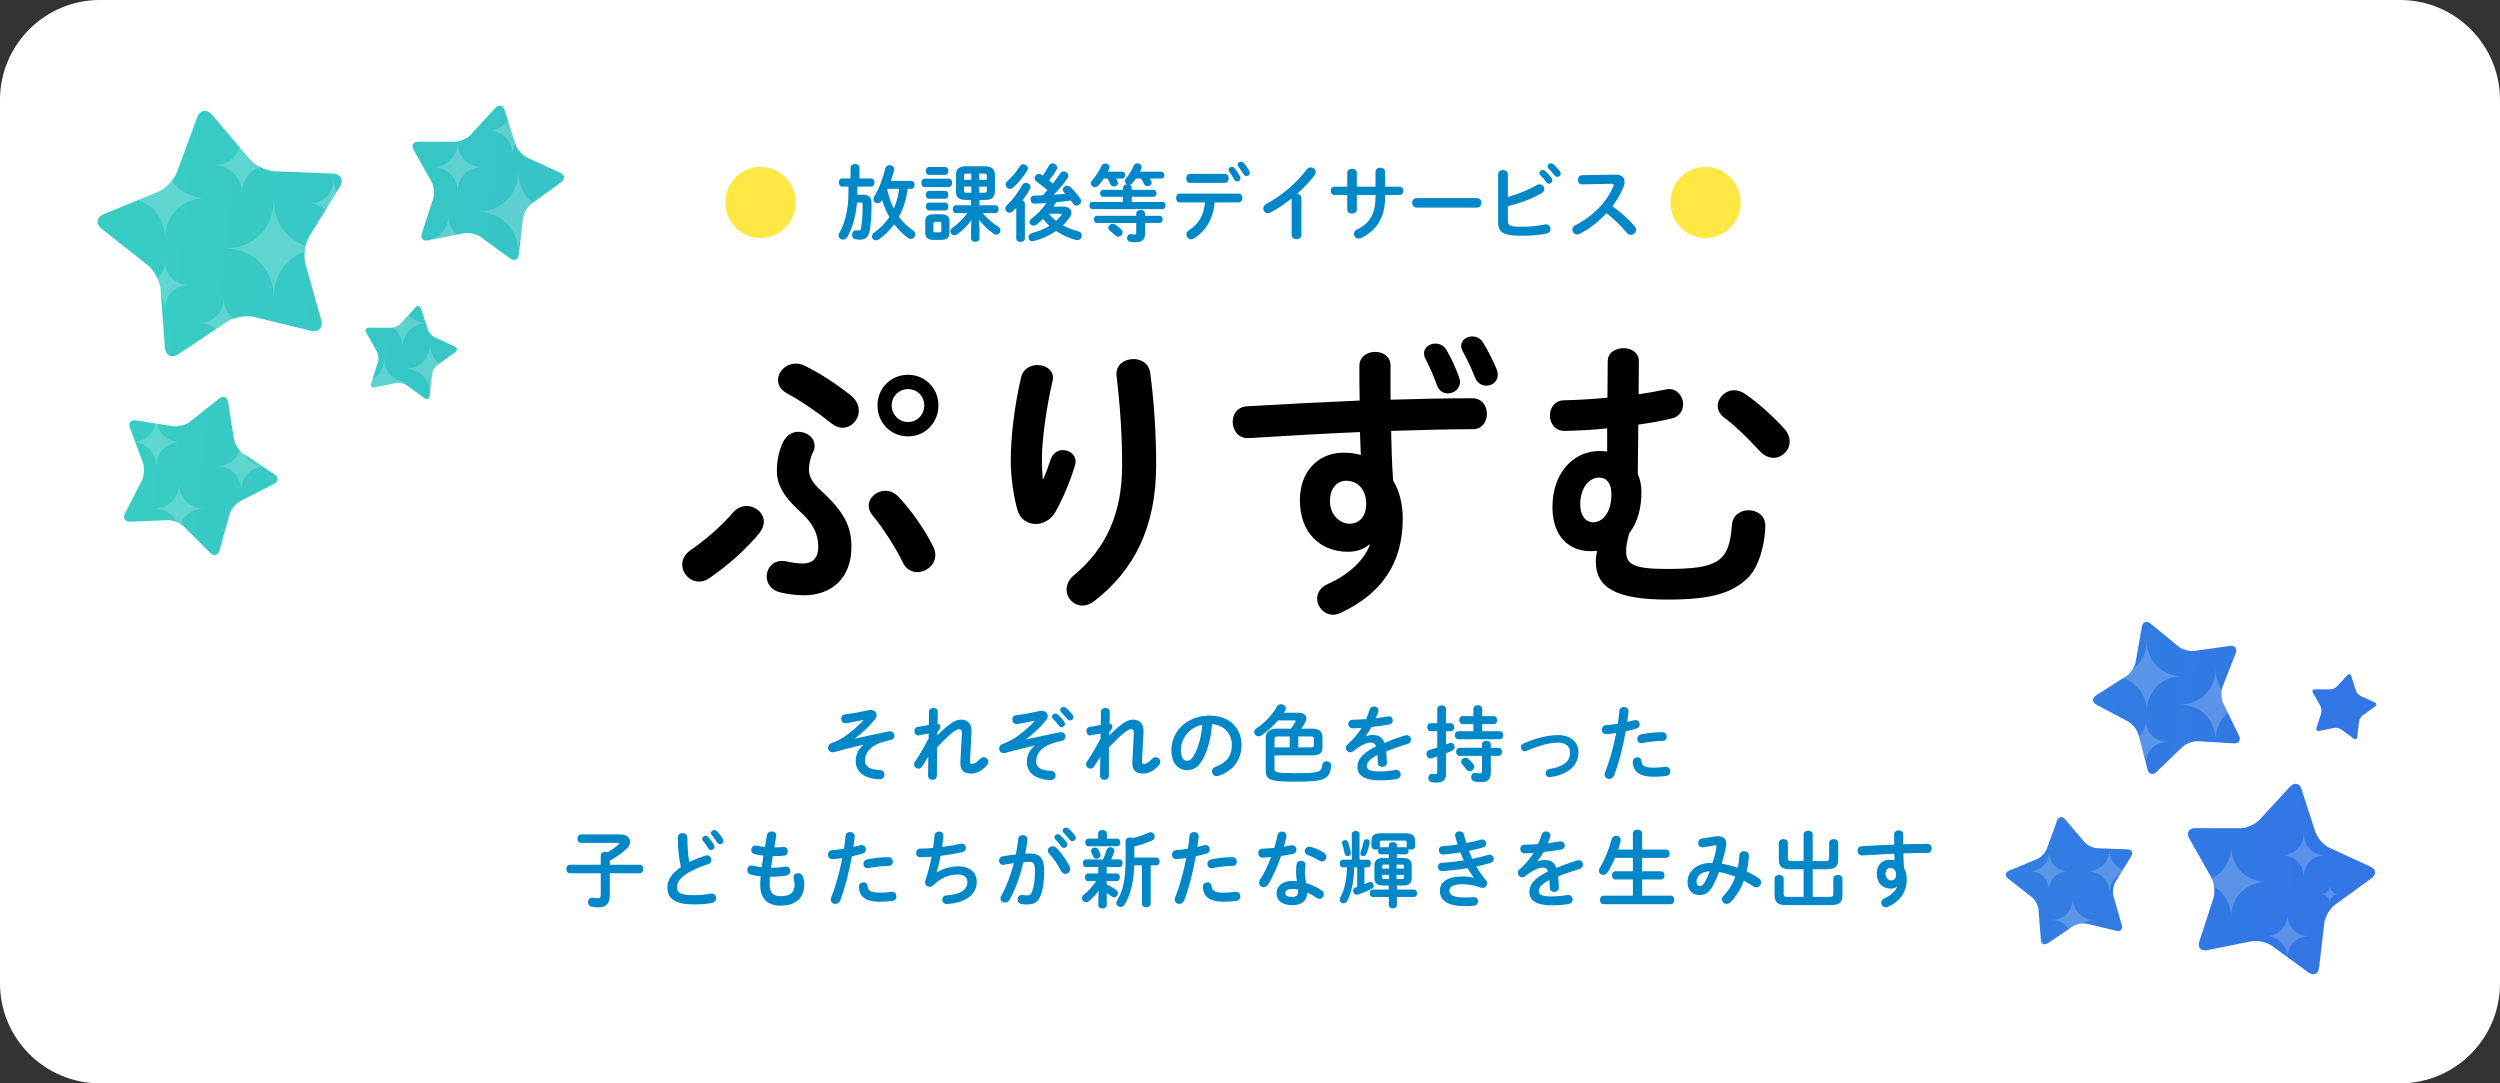 <?xml version="1.0" encoding="utf-8"?>
<!-- Generator: Adobe Illustrator 16.0.0, SVG Export Plug-In . SVG Version: 6.00 Build 0)  -->
<!DOCTYPE svg PUBLIC "-//W3C//DTD SVG 1.1//EN" "http://www.w3.org/Graphics/SVG/1.1/DTD/svg11.dtd">
<svg version="1.1" xmlns="http://www.w3.org/2000/svg" xmlns:xlink="http://www.w3.org/1999/xlink" x="0px" y="0px" width="300px"
	 height="130px" viewBox="0 0 300 130" enable-background="new 0 0 300 130" xml:space="preserve">
<rect x="0" y="0" width="300" height="130" fill="#333333" stroke="none"/>
<g id="レイヤー_1">
</g>
<g id="text">
	<g>
		<path fill="#FFFFFF" d="M288,130H12c-6.627,0-12-5.373-12-12V12C0,5.373,5.373,0,12,0h276c6.627,0,12,5.373,12,12v106
			C300,124.627,294.627,130,288,130z"/>
		<linearGradient id="SVGID_1_" gradientUnits="userSpaceOnUse" x1="-125.4" y1="12.038" x2="557.605" y2="85.787">
			<stop  offset="0" style="stop-color:#39E8B9"/>
			<stop  offset="1" style="stop-color:#3164EC"/>
		</linearGradient>
		<path fill="url(#SVGID_1_)" d="M23.652,14.101c0.348-0.936,1.159-1.079,1.805-0.318l4.507,5.313
			c0.646,0.76,1.991,1.417,2.989,1.456l6.962,0.275c0.998,0.039,1.385,0.768,0.861,1.616l-3.66,5.927
			c-0.525,0.852-0.733,2.332-0.461,3.295l1.89,6.705c0.271,0.961-0.3,1.556-1.271,1.317l-6.769-1.648
			c-0.971-0.235-2.445,0.025-3.274,0.58l-5.794,3.87c-0.83,0.556-1.572,0.194-1.647-0.801l-0.522-6.946
			c-0.076-0.999-0.779-2.32-1.563-2.938l-5.47-4.312c-0.785-0.62-0.671-1.438,0.252-1.816l6.446-2.645
			c0.925-0.377,1.963-1.456,2.309-2.393L23.652,14.101z"/>
		<linearGradient id="SVGID_2_" gradientUnits="userSpaceOnUse" x1="-124.3" y1="1.947" x2="558.671" y2="75.693">
			<stop  offset="0" style="stop-color:#39E8B9"/>
			<stop  offset="1" style="stop-color:#3164EC"/>
		</linearGradient>
		<path fill="url(#SVGID_2_)" d="M59.431,12.967c0.423-0.458,0.926-0.348,1.118,0.246l1.34,4.146
			c0.191,0.593,0.813,1.293,1.381,1.555l3.959,1.818c0.568,0.261,0.617,0.774,0.112,1.141l-3.529,2.554
			c-0.506,0.368-0.98,1.174-1.052,1.795l-0.506,4.327c-0.072,0.622-0.544,0.829-1.049,0.458l-3.521-2.566
			c-0.505-0.367-1.419-0.568-2.031-0.445l-4.272,0.855c-0.612,0.124-0.955-0.262-0.761-0.855l1.353-4.14
			c0.195-0.596,0.104-1.527-0.202-2.071l-2.135-3.797c-0.307-0.546-0.045-0.991,0.579-0.989l4.356,0.007
			c0.625,0.001,1.481-0.374,1.906-0.833L59.431,12.967z"/>
		<linearGradient id="SVGID_3_" gradientUnits="userSpaceOnUse" x1="-126.594" y1="23.16" x2="556.384" y2="96.906">
			<stop  offset="0" style="stop-color:#39E8B9"/>
			<stop  offset="1" style="stop-color:#3164EC"/>
		</linearGradient>
		<path fill="url(#SVGID_3_)" d="M49.856,36.893c0.255-0.276,0.559-0.21,0.675,0.149l0.808,2.5c0.116,0.358,0.49,0.78,0.832,0.938
			l2.389,1.096c0.343,0.158,0.373,0.467,0.068,0.688l-2.129,1.541c-0.306,0.221-0.591,0.709-0.635,1.083l-0.305,2.61
			c-0.044,0.375-0.329,0.499-0.633,0.276l-2.123-1.548c-0.305-0.222-0.856-0.342-1.226-0.269l-2.576,0.517
			c-0.37,0.074-0.576-0.159-0.459-0.517l0.815-2.497c0.117-0.359,0.062-0.921-0.122-1.25l-1.287-2.291
			c-0.186-0.329-0.028-0.597,0.349-0.596l2.628,0.004c0.377,0.001,0.894-0.225,1.149-0.502L49.856,36.893z"/>
		<linearGradient id="SVGID_4_" gradientUnits="userSpaceOnUse" x1="-128.461" y1="40.411" x2="554.534" y2="114.159">
			<stop  offset="0" style="stop-color:#39E8B9"/>
			<stop  offset="1" style="stop-color:#3164EC"/>
		</linearGradient>
		<path fill="url(#SVGID_4_)" d="M26.284,47.834c0.501-0.396,0.992-0.204,1.091,0.427l0.695,4.4
			c0.101,0.631,0.616,1.438,1.148,1.791l3.712,2.466c0.531,0.353,0.501,0.879-0.068,1.168l-3.971,2.021
			c-0.57,0.29-1.177,1.031-1.348,1.646l-1.198,4.291c-0.171,0.616-0.682,0.75-1.132,0.297l-3.15-3.152
			c-0.451-0.451-1.343-0.8-1.98-0.772l-4.452,0.187c-0.639,0.027-0.924-0.417-0.634-0.986l2.024-3.968
			c0.292-0.571,0.348-1.526,0.124-2.125l-1.553-4.175c-0.224-0.6,0.11-1.008,0.741-0.907l4.4,0.699
			c0.631,0.102,1.558-0.142,2.058-0.539L26.284,47.834z"/>
		<linearGradient id="SVGID_5_" gradientUnits="userSpaceOnUse" x1="-243.422" y1="49.336" x2="359.357" y2="114.423">
			<stop  offset="0" style="stop-color:#39E8B9"/>
			<stop  offset="1" style="stop-color:#3164EC"/>
		</linearGradient>
		<path fill="url(#SVGID_5_)" d="M274.803,94.399c0.523-0.567,1.146-0.43,1.382,0.304l1.655,5.122
			c0.237,0.732,1.005,1.599,1.706,1.919l4.891,2.246c0.702,0.324,0.763,0.956,0.139,1.408l-4.359,3.156
			c-0.625,0.454-1.211,1.45-1.3,2.218l-0.624,5.344c-0.09,0.769-0.674,1.024-1.297,0.565l-4.348-3.17
			c-0.623-0.453-1.753-0.701-2.509-0.55l-5.278,1.058c-0.757,0.151-1.18-0.324-0.939-1.058l1.671-5.115
			c0.24-0.734,0.127-1.885-0.25-2.558l-2.639-4.691c-0.377-0.673-0.055-1.222,0.716-1.221l5.383,0.009
			c0.772,0.003,1.829-0.461,2.354-1.028L274.803,94.399z"/>
		<linearGradient id="SVGID_6_" gradientUnits="userSpaceOnUse" x1="-241.2" y1="28.278" x2="361.638" y2="93.371">
			<stop  offset="0" style="stop-color:#39E8B9"/>
			<stop  offset="1" style="stop-color:#3164EC"/>
		</linearGradient>
		<path fill="url(#SVGID_6_)" d="M281.68,81.024c0.179-0.191,0.391-0.146,0.471,0.104l0.564,1.744
			c0.08,0.251,0.342,0.546,0.581,0.655l1.667,0.766c0.238,0.109,0.26,0.325,0.047,0.479l-1.485,1.075
			c-0.213,0.155-0.413,0.493-0.443,0.756l-0.212,1.821c-0.03,0.262-0.23,0.348-0.441,0.192l-1.483-1.079
			c-0.212-0.155-0.598-0.239-0.854-0.188l-1.799,0.36c-0.259,0.052-0.402-0.111-0.32-0.36l0.569-1.744
			c0.081-0.25,0.043-0.641-0.085-0.87l-0.899-1.599c-0.129-0.231-0.02-0.417,0.244-0.417l1.834,0.003
			c0.263,0.002,0.624-0.157,0.803-0.351L281.68,81.024z"/>
		<linearGradient id="SVGID_7_" gradientUnits="userSpaceOnUse" x1="-243.79" y1="52.752" x2="358.988" y2="117.838">
			<stop  offset="0" style="stop-color:#39E8B9"/>
			<stop  offset="1" style="stop-color:#3164EC"/>
		</linearGradient>
		<path fill="url(#SVGID_7_)" d="M246.856,98.461c0.179-0.485,0.598-0.561,0.935-0.167l2.344,2.746
			c0.336,0.392,1.034,0.73,1.551,0.749l3.607,0.131c0.519,0.019,0.72,0.396,0.449,0.837l-1.887,3.078
			c-0.27,0.44-0.375,1.209-0.232,1.706l0.99,3.472c0.143,0.498-0.153,0.806-0.656,0.685l-3.511-0.844
			c-0.504-0.119-1.267,0.019-1.696,0.306l-2.996,2.016c-0.427,0.289-0.813,0.102-0.854-0.413l-0.282-3.598
			c-0.042-0.518-0.408-1.2-0.814-1.521l-2.842-2.224c-0.409-0.32-0.35-0.744,0.128-0.942l3.335-1.382
			c0.479-0.196,1.015-0.756,1.191-1.244L246.856,98.461z"/>
		<linearGradient id="SVGID_8_" gradientUnits="userSpaceOnUse" x1="-241.324" y1="29.843" x2="361.463" y2="94.93">
			<stop  offset="0" style="stop-color:#39E8B9"/>
			<stop  offset="1" style="stop-color:#3164EC"/>
		</linearGradient>
		<path fill="url(#SVGID_8_)" d="M257.019,75.22c0.107-0.603,0.583-0.777,1.057-0.389l3.307,2.721
			c0.474,0.388,1.36,0.639,1.967,0.553l4.24-0.596c0.607-0.084,0.921,0.312,0.696,0.884l-1.564,3.984
			c-0.224,0.572-0.188,1.49,0.081,2.044l1.876,3.848c0.27,0.552-0.011,0.974-0.624,0.934l-4.273-0.254
			c-0.612-0.038-1.476,0.281-1.918,0.706l-3.079,2.975c-0.44,0.427-0.93,0.289-1.084-0.305l-1.076-4.143
			c-0.154-0.597-0.725-1.318-1.267-1.605l-3.779-2.009c-0.542-0.29-0.562-0.797-0.044-1.127l3.606-2.304
			c0.519-0.33,1.029-1.095,1.136-1.699L257.019,75.22z"/>
		<g opacity="0.2">
			<path fill="#FFFFFF" d="M272.063,105.826c-2.518,0-4.328,1.812-4.326,4.329c-0.002-2.518-1.813-4.329-4.331-4.329
				c2.518,0,4.329-1.811,4.331-4.328C267.735,104.016,269.546,105.826,272.063,105.826z"/>
		</g>
		<g opacity="0.2">
			<path fill="#FFFFFF" d="M21.698,53.041c-1.715,0-2.949,1.234-2.949,2.949c0-1.715-1.234-2.949-2.949-2.949
				c1.715,0,2.949-1.234,2.949-2.949C18.749,51.806,19.983,53.041,21.698,53.041z"/>
		</g>
		<g opacity="0.2">
			<path fill="#FFFFFF" d="M22.751,34.224c-1.716,0-2.95,1.234-2.95,2.949c0-1.715-1.235-2.949-2.951-2.949
				c1.716,0,2.951-1.234,2.951-2.949C19.802,32.989,21.036,34.224,22.751,34.224z"/>
		</g>
		<g opacity="0.2">
			<path fill="#FFFFFF" d="M280.68,107.295c-0.639,0.002-1.098,0.463-1.098,1.102c0-0.639-0.461-1.1-1.1-1.102
				c0.639,0.002,1.1-0.458,1.1-1.097C279.582,106.837,280.041,107.297,280.68,107.295z"/>
		</g>
		<g opacity="0.2">
			<path fill="#FFFFFF" d="M248.244,104.541c-1.373,0-2.36,0.987-2.358,2.36c-0.002-1.373-0.99-2.36-2.363-2.36
				c1.373,0,2.361-0.986,2.363-2.359C245.884,103.555,246.871,104.541,248.244,104.541z"/>
		</g>
		<g opacity="0.2">
			<path fill="#FFFFFF" d="M273.431,89.037c-1.387,0-2.385,0.998-2.385,2.385c0-1.387-0.998-2.385-2.385-2.385
				c1.387,0,2.385-0.997,2.385-2.384C271.046,88.04,272.044,89.037,273.431,89.037z"/>
		</g>
		<g opacity="0.2">
			<path fill="#FFFFFF" d="M24.49,61.023c-1.747,0-3.004,1.257-3.004,3.004c0-1.747-1.257-3.004-3.004-3.004
				c1.747,0,3.004-1.256,3.004-3.003C21.485,59.767,22.743,61.023,24.49,61.023z"/>
		</g>
		<g opacity="0.2">
			<path fill="#FFFFFF" d="M31.961,55.941c-1.747,0-3.005,1.257-3.006,3.004c0.001-1.747-1.256-3.004-3.003-3.004
				c1.747,0,3.004-1.256,3.003-3.003C28.957,54.685,30.214,55.941,31.961,55.941z"/>
		</g>
		<g opacity="0.2">
			<path fill="#FFFFFF" d="M32.459,19.827c-2.001,0-3.441,1.439-3.441,3.44c0-2.001-1.439-3.44-3.44-3.44
				c2.001,0,3.44-1.439,3.44-3.44C29.019,18.388,30.458,19.827,32.459,19.827z"/>
		</g>
		<g opacity="0.2">
			<path fill="#FFFFFF" d="M67.094,25.416c-2.853,0-4.905,2.052-4.905,4.903c0-2.852-2.052-4.903-4.905-4.903
				c2.853,0,4.905-2.052,4.905-4.904C62.189,23.364,64.242,25.416,67.094,25.416z"/>
		</g>
		<g opacity="0.2">
			<path fill="#FFFFFF" d="M24.716,23.765c-2.852,0-4.904,2.052-4.904,4.904c0-2.852-2.052-4.904-4.903-4.904
				c2.852,0,4.903-2.052,4.903-4.904C19.812,21.712,21.864,23.765,24.716,23.765z"/>
		</g>
		<g opacity="0.2">
			<path fill="#FFFFFF" d="M261.935,81.146c-2.518,0-4.329,1.81-4.329,4.327c0-2.518-1.811-4.327-4.328-4.327
				c2.518,0,4.328-1.812,4.328-4.329C257.605,79.334,259.417,81.146,261.935,81.146z"/>
		</g>
		<g opacity="0.2">
			<path fill="#FFFFFF" d="M270.192,84.545c-2.518,0-4.329,1.811-4.329,4.328c0-2.518-1.812-4.328-4.329-4.328
				c2.518,0,4.329-1.811,4.329-4.328C265.863,82.734,267.675,84.545,270.192,84.545z"/>
		</g>
		<g opacity="0.2">
			<path fill="#FFFFFF" d="M29.84,38.75c-1.744,0-2.998,1.254-2.998,2.999c0-1.744-1.255-2.999-2.999-2.999
				c1.744,0,2.999-1.254,2.999-2.999C26.842,37.496,28.096,38.75,29.84,38.75z"/>
		</g>
		<g opacity="0.2">
			<path fill="#FFFFFF" d="M255.771,104.568c-1.539,0.002-2.646,1.11-2.646,2.649c0-1.539-1.108-2.647-2.647-2.649
				c1.539,0.002,2.647-1.105,2.647-2.645C253.124,103.463,254.231,104.57,255.771,104.568z"/>
		</g>
		<g opacity="0.2">
			<path fill="#FFFFFF" d="M275.268,71.512c-1.529,0-2.628,1.1-2.628,2.627c0-1.527-1.101-2.627-2.628-2.627
				c1.527,0,2.628-1.101,2.628-2.628C272.64,70.411,273.738,71.512,275.268,71.512z"/>
		</g>
		<g opacity="0.2">
			<path fill="#FFFFFF" d="M251.398,110.398c-1.539,0-2.646,1.106-2.646,2.646c0-1.539-1.107-2.646-2.646-2.646
				c1.539,0,2.646-1.107,2.646-2.646C248.752,109.291,249.859,110.398,251.398,110.398z"/>
		</g>
		<g opacity="0.2">
			<path fill="#FFFFFF" d="M260.143,89.026c-1.539,0-2.647,1.107-2.647,2.646c0-1.539-1.107-2.646-2.646-2.646
				c1.539,0,2.646-1.106,2.646-2.646C257.495,87.92,258.604,89.026,260.143,89.026z"/>
		</g>
		<g opacity="0.2">
			<path fill="#FFFFFF" d="M277.143,112.342c-1.539,0-2.647,1.106-2.647,2.646c0-1.539-1.107-2.646-2.646-2.646
				c1.539,0,2.646-1.106,2.646-2.646C274.495,111.235,275.604,112.342,277.143,112.342z"/>
		</g>
		<g opacity="0.2">
			<path fill="#FFFFFF" d="M279.085,102.628c-1.539,0-2.646,1.105-2.648,2.645c0.002-1.539-1.104-2.645-2.644-2.645
				c1.539,0,2.646-1.107,2.644-2.646C276.438,101.521,277.546,102.628,279.085,102.628z"/>
		</g>
		<g opacity="0.2">
			<path fill="#FFFFFF" d="M51.304,38.75c-1.744,0-2.998,1.254-2.998,2.999c0-1.744-1.255-2.999-2.999-2.999
				c1.744,0,2.999-1.254,2.999-2.999C48.306,37.496,49.56,38.75,51.304,38.75z"/>
		</g>
		<g opacity="0.2">
			<path fill="#FFFFFF" d="M43.049,24.441c-1.744,0-2.999,1.254-2.999,2.998c0-1.744-1.255-2.998-2.999-2.998
				c1.744,0,2.999-1.255,2.999-2.999C40.05,23.186,41.305,24.441,43.049,24.441z"/>
		</g>
		<g opacity="0.2">
			<path fill="#FFFFFF" d="M49.103,45.905c-1.744,0-2.999,1.254-2.999,2.999c0-1.744-1.254-2.999-2.998-2.999
				c1.744,0,2.998-1.254,2.998-2.999C46.104,44.65,47.358,45.905,49.103,45.905z"/>
		</g>
		<g opacity="0.2">
			<path fill="#FFFFFF" d="M54.606,44.254c-1.744,0-2.999,1.254-2.999,2.998c0-1.744-1.255-2.998-2.999-2.998
				c1.744,0,2.999-1.255,2.999-2.999C51.607,42.999,52.862,44.254,54.606,44.254z"/>
		</g>
		<g opacity="0.2">
			<path fill="#FFFFFF" d="M64.513,15.635c-1.744,0-2.999,1.254-2.999,2.998c0-1.744-1.254-2.998-2.998-2.998
				c1.744,0,2.998-1.255,2.998-2.999C61.514,14.38,62.769,15.635,64.513,15.635z"/>
		</g>
		<g opacity="0.2">
			<path fill="#FFFFFF" d="M56.808,28.844c-1.744,0-2.999,1.254-2.999,2.998c0-1.744-1.254-2.998-2.998-2.998
				c1.744,0,2.998-1.255,2.998-2.999C53.809,27.589,55.063,28.844,56.808,28.844z"/>
		</g>
		<g opacity="0.2">
			<path fill="#FFFFFF" d="M57.908,20.038c-1.744,0-2.998,1.254-2.998,2.998c0-1.744-1.255-2.998-2.999-2.998
				c1.744,0,2.999-1.255,2.999-2.999C54.91,18.783,56.164,20.038,57.908,20.038z"/>
		</g>
		<g opacity="0.2">
			<path fill="#FFFFFF" d="M38.719,29.819c-3.414,0-5.871,2.457-5.871,5.871c0-3.414-2.456-5.871-5.87-5.871
				c3.414,0,5.87-2.456,5.87-5.87C32.848,27.363,35.305,29.819,38.719,29.819z"/>
		</g>
		<g>
			<path d="M87.988,61.47c0.477-0.516,1.021-0.757,1.6-0.757c1.054,0,2.074,0.825,2.074,1.891c0,0.446-0.17,0.894-0.545,1.374
				c-1.564,1.925-3.74,3.849-5.985,5.396c-0.408,0.309-0.851,0.412-1.259,0.412c-1.088,0-2.006-0.962-2.006-2.027
				c0-0.619,0.306-1.271,1.02-1.753C84.588,64.837,86.526,63.188,87.988,61.47z M94.043,52.913c0.441-0.791,1.122-1.1,1.769-1.1
				c1.021,0,1.938,0.722,1.938,1.649c0,0.24-0.033,0.516-0.17,0.756c-0.307,0.584-0.51,1.443-0.51,2.096
				c0,0.825,0.34,1.547,1.462,2.577c2.823,2.543,3.64,4.364,3.64,6.735c0,3.883-2.518,5.808-5.68,5.808
				c-0.919,0-1.973-0.138-2.857-0.344c-1.123-0.275-1.633-1.1-1.633-1.924c0-0.929,0.681-1.856,1.871-1.856
				c0.17,0,0.374,0.035,0.578,0.069c0.578,0.137,1.326,0.24,1.904,0.24c1.021,0,1.837-0.516,1.837-1.993
				c0-1.512-0.578-2.817-2.278-4.329c-2.075-1.891-2.688-3.334-2.688-4.777C93.227,55.181,93.498,53.943,94.043,52.913z
				 M102.138,47.483c0.646,0.55,0.919,1.169,0.919,1.787c0,1.1-0.885,2.062-1.973,2.062c-0.408,0-0.852-0.172-1.293-0.516
				c-1.871-1.478-3.742-2.749-5.34-3.607c-0.748-0.413-1.088-0.997-1.088-1.581c0-1.031,0.918-1.993,2.143-1.993
				c0.306,0,0.68,0.068,1.02,0.24C98.192,44.666,100.301,46.006,102.138,47.483z M104.246,60.679c0-0.962,0.953-1.787,1.973-1.787
				c0.578,0,1.156,0.241,1.633,0.757c1.429,1.512,3.129,3.883,4.149,5.979c0.171,0.344,0.238,0.653,0.238,0.962
				c0,1.203-1.089,2.062-2.177,2.062c-0.68,0-1.395-0.378-1.769-1.237c-0.749-1.615-2.347-4.055-3.571-5.566
				C104.383,61.47,104.246,61.057,104.246,60.679z M112.613,48.652c0,2.096-1.599,3.711-3.639,3.711
				c-2.075,0-3.674-1.615-3.674-3.711c0-2.062,1.599-3.678,3.674-3.678C111.015,44.975,112.613,46.59,112.613,48.652z
				 M110.912,48.652c0-1.1-0.85-1.959-1.938-1.959c-1.089,0-1.973,0.859-1.973,1.959s0.884,1.992,1.973,1.992
				C110.062,50.645,110.912,49.752,110.912,48.652z"/>
			<path d="M125.201,57.483c0.34-0.791,0.578-1.443,0.885-2.371c0.271-0.756,0.884-1.1,1.462-1.1c0.782,0,1.53,0.55,1.53,1.374
				c0,0.138-0.033,0.275-0.067,0.413c-0.579,1.958-1.497,4.123-2.381,5.67c-0.544,0.928-1.463,1.408-2.347,1.408
				c-0.953,0-1.871-0.55-2.178-1.649c-0.441-1.478-0.815-3.951-0.815-5.91c0-2.749,0.407-6.529,1.259-10.103
				c0.237-0.963,1.122-1.409,1.938-1.409c0.953,0,1.871,0.55,1.871,1.546c0,0.138-0.033,0.275-0.068,0.447
				c-0.748,3.195-1.258,7.113-1.258,9.175c0,1.1,0.033,1.821,0.102,2.509H125.201z M133.977,44.838c0-1.135,1.02-1.753,2.041-1.753
				c0.918,0,1.836,0.516,2.006,1.649c0.477,3.608,0.715,7.354,0.715,11.065c0,7.456-2.653,12.646-7.415,16.322
				c-0.476,0.378-0.986,0.55-1.429,0.55c-1.055,0-1.904-0.894-1.904-1.925c0-0.584,0.271-1.202,0.885-1.718
				c3.877-3.23,5.781-7.423,5.781-13.229c0-3.54-0.238-7.113-0.68-10.756V44.838z"/>
			<path d="M164.285,65.353c-0.613,0.55-1.496,0.858-2.518,0.858c-3.332,0-5.781-2.268-5.781-6.185c0-3.368,2.107-5.705,5.271-5.705
				c0.715,0,1.395,0.104,2.041,0.275l-0.102-2.749c-4.66,0.206-8.266,0.412-12.109,0.653c-0.306,0.034-0.986,0.068-1.395,0.068
				c-1.156,0-1.768-0.996-1.768-1.959c0-0.894,0.543-1.787,1.734-1.855c4.047-0.24,8.775-0.48,13.502-0.688
				c-0.033-1.237-0.033-2.611-0.033-4.158c0-1.1,0.951-1.684,1.904-1.684c0.918,0,1.836,0.55,1.836,1.649v4.09
				c3.471-0.104,6.838-0.172,9.797-0.172c1.189,0,1.768,0.928,1.768,1.89c0,0.894-0.578,1.821-1.633,1.821
				c-2.992,0-6.359,0.104-9.863,0.206c0.035,1.993,0.102,3.952,0.238,5.945c0.748,1.236,1.156,2.817,1.156,4.57
				c0,5.429-2.584,9.037-7.414,11.305c-0.34,0.172-0.646,0.241-0.953,0.241c-1.088,0-1.904-0.963-1.904-1.925
				c0-0.688,0.375-1.374,1.326-1.787c2.688-1.202,4.389-3.023,5-4.673L164.285,65.353z M159.592,60.129
				c0,1.684,1.225,2.715,2.346,2.715c1.156,0,2.008-0.825,2.008-2.405c0-1.547-0.92-2.749-2.381-2.749
				C160.408,57.689,159.592,58.617,159.592,60.129z M170.883,42.397c0-0.688,0.646-1.168,1.361-1.168c0.51,0,1.02,0.24,1.326,0.756
				c0.611,1.031,1.156,2.233,1.529,3.333c0.068,0.172,0.104,0.344,0.104,0.516c0,0.824-0.715,1.375-1.463,1.375
				c-0.545,0-1.088-0.31-1.326-1.031c-0.375-1.065-0.816-2.062-1.395-3.196C170.918,42.775,170.883,42.569,170.883,42.397z
				 M175.338,41.504c0-0.687,0.646-1.134,1.328-1.134c0.475,0,0.986,0.206,1.291,0.722c0.613,0.997,1.191,2.131,1.633,3.196
				c0.102,0.24,0.137,0.48,0.137,0.687c0,0.825-0.68,1.306-1.361,1.306c-0.543,0-1.088-0.309-1.359-0.962
				c-0.443-1.168-0.953-2.199-1.498-3.195C175.406,41.917,175.338,41.71,175.338,41.504z"/>
			<path d="M192.859,51.401c-1.803,0.206-3.572,0.274-5.137,0.309c-1.121,0-1.734-0.928-1.734-1.855
				c0-0.894,0.578-1.821,1.734-1.821c1.564-0.034,3.367-0.138,5.17-0.31l0.035-4.364c0-1.064,0.951-1.58,1.904-1.58
				c0.918,0,1.836,0.516,1.836,1.58l-0.033,3.952c1.189-0.172,2.312-0.378,3.299-0.584c0.137-0.034,0.238-0.034,0.373-0.034
				c1.021,0,1.668,0.928,1.668,1.821c0,0.756-0.443,1.512-1.43,1.718c-1.156,0.275-2.516,0.516-3.945,0.722l-0.068,5.91
				c0.273,0.619,0.443,1.341,0.443,2.165c0,1.959-0.477,3.711-1.463,4.948c-0.271,0.928-0.375,1.649-0.375,2.165
				c0,1.581,0.852,2.131,4.898,2.131c6.123,0,7.482-0.859,7.789-5.224c0.068-1.237,1.055-1.821,2.006-1.821
				c1.021,0,2.008,0.653,2.008,1.855c0,1.891-0.68,4.948-2.143,6.323c-1.904,1.752-4.252,2.543-9.592,2.543
				c-6.088,0-8.605-1.375-8.605-4.57c0-0.344,0.035-0.791,0.17-1.271c-0.271,0-0.51,0.034-0.781,0.034
				c-2.518,0-4.592-1.684-4.592-5.292c0-4.158,2.551-6.735,5.68-6.735c0.307,0,0.578,0.035,0.885,0.069V51.401z M191.191,62.672
				c1.055,0,2.178-1.065,2.178-3.367c0-1.375-0.611-1.993-1.463-1.993c-1.258,0-2.279,1.271-2.279,3.229
				C189.627,61.916,190.309,62.672,191.191,62.672z M206.123,48.721c0-0.962,0.885-1.891,1.973-1.891
				c0.443,0,0.885,0.138,1.326,0.447c1.564,1.065,3.367,2.715,4.627,4.089c0.51,0.55,0.713,1.1,0.713,1.615
				c0,1.065-0.918,1.959-1.938,1.959c-0.545,0-1.088-0.24-1.6-0.756c-1.564-1.684-2.959-3.059-4.387-4.124
				C206.328,49.648,206.123,49.167,206.123,48.721z"/>
		</g>
		<g>
			<path fill="#FFE845" d="M95.49,24.291c0,2.366-1.895,4.271-4.226,4.271c-2.33,0-4.225-1.904-4.225-4.271
				c0-2.356,1.895-4.271,4.225-4.271C93.596,20.021,95.49,21.935,95.49,24.291z"/>
			<path fill="#0087C8" d="M102.07,20.121c0-0.291,0.268-0.441,0.536-0.441c0.268,0,0.535,0.15,0.535,0.441v1.293h1.389
				c0.268,0,0.406,0.24,0.406,0.491c0,0.24-0.139,0.491-0.406,0.491h-1.646v0.962h0.595c0.804,0,1.111,0.351,1.111,1.062
				c0,1.303-0.079,2.346-0.198,3.118c-0.149,0.933-0.556,1.223-1.141,1.223c-0.219,0-0.396-0.02-0.565-0.05
				c-0.298-0.04-0.437-0.28-0.437-0.531c0-0.271,0.169-0.551,0.477-0.551c0.029,0,0.059,0,0.099,0.01
				c0.079,0.01,0.159,0.02,0.277,0.02c0.109,0,0.179-0.081,0.219-0.281c0.139-0.742,0.198-1.674,0.198-2.837
				c0-0.18-0.05-0.24-0.229-0.24h-0.446c-0.139,1.644-0.575,3.107-1.141,4.11c-0.139,0.241-0.337,0.341-0.535,0.341
				c-0.277,0-0.535-0.201-0.535-0.501c0-0.1,0.029-0.221,0.108-0.351c0.655-1.113,1.071-2.817,1.071-4.702v-0.802h-0.754
				c-0.258,0-0.396-0.251-0.396-0.491c0-0.251,0.139-0.491,0.396-0.491h1.012V20.121z M108.934,22.667
				c-0.168,1.173-0.495,2.306-1.061,3.349c0.466,0.642,1.021,1.173,1.656,1.604c0.218,0.141,0.308,0.331,0.308,0.501
				c0,0.291-0.248,0.551-0.546,0.551c-0.119,0-0.238-0.04-0.357-0.13c-0.614-0.461-1.16-1.012-1.626-1.624
				c-0.516,0.712-1.131,1.313-1.835,1.805c-0.119,0.08-0.238,0.12-0.348,0.12c-0.277,0-0.495-0.21-0.495-0.471
				c0-0.15,0.089-0.331,0.297-0.481c0.725-0.511,1.319-1.133,1.796-1.854c-0.367-0.642-0.665-1.324-0.863-2.035
				c-0.01,0.03-0.03,0.05-0.04,0.07c-0.139,0.221-0.327,0.321-0.516,0.321c-0.258,0-0.496-0.2-0.496-0.481
				c0-0.1,0.03-0.21,0.1-0.331c0.556-0.892,1.051-2.185,1.319-3.348c0.069-0.291,0.297-0.421,0.525-0.421
				c0.268,0,0.556,0.19,0.556,0.491c0,0.04-0.01,0.08-0.021,0.12c-0.099,0.421-0.237,0.852-0.387,1.283h2.45
				c0.268,0,0.396,0.241,0.396,0.481c0,0.24-0.129,0.481-0.396,0.481H108.934z M106.523,22.667c-0.02,0.04-0.029,0.07-0.049,0.11
				c0.099,0.431,0.208,0.852,0.356,1.263c0.119,0.341,0.268,0.671,0.437,0.992c0.317-0.762,0.516-1.554,0.635-2.366H106.523z"/>
			<path fill="#0087C8" d="M110.95,22.446c-0.258,0-0.396-0.25-0.396-0.501s0.139-0.501,0.396-0.501h2.906
				c0.268,0,0.406,0.251,0.406,0.501s-0.139,0.501-0.406,0.501H110.95z M112.002,28.782c-0.734,0-0.972-0.301-0.972-0.902v-1.263
				c0-0.601,0.237-0.902,0.972-0.902h0.962c0.734,0,0.972,0.301,0.972,0.902v1.263c0,0.682-0.317,0.902-0.972,0.902H112.002z
				 M111.477,20.983c-0.248,0-0.377-0.241-0.377-0.471c0-0.241,0.129-0.471,0.377-0.471h1.943c0.258,0,0.387,0.23,0.387,0.471
				c0,0.23-0.129,0.471-0.387,0.471H111.477z M111.477,23.85c-0.248,0-0.377-0.241-0.377-0.471c0-0.241,0.129-0.471,0.377-0.471
				h1.943c0.258,0,0.387,0.23,0.387,0.471c0,0.23-0.129,0.471-0.387,0.471H111.477z M111.477,25.253
				c-0.248,0-0.377-0.241-0.377-0.471c0-0.241,0.129-0.471,0.377-0.471h1.943c0.258,0,0.387,0.23,0.387,0.471
				c0,0.23-0.129,0.471-0.387,0.471H111.477z M112.766,27.88c0.148,0,0.198-0.05,0.198-0.22v-0.822c0-0.17-0.05-0.221-0.198-0.221
				H112.2c-0.148,0-0.198,0.05-0.198,0.221v0.822c0,0.15,0.039,0.22,0.198,0.22H112.766z M117.536,23.99v0.642h1.914
				c0.258,0,0.387,0.23,0.387,0.471c0,0.23-0.129,0.471-0.387,0.471h-1.527c0.496,0.612,1.181,1.193,1.835,1.604
				c0.218,0.141,0.298,0.311,0.298,0.481c0,0.26-0.209,0.501-0.486,0.501c-0.119,0-0.238-0.04-0.367-0.13
				c-0.635-0.451-1.249-1.062-1.716-1.674l0.05,1.193v1.042c0,0.291-0.248,0.431-0.506,0.431c-0.248,0-0.506-0.141-0.506-0.431
				v-1.053l0.04-1.113c-0.477,0.652-1.052,1.213-1.656,1.674c-0.129,0.1-0.258,0.14-0.367,0.14c-0.278,0-0.496-0.23-0.496-0.481
				c0-0.141,0.079-0.301,0.258-0.431c0.635-0.441,1.229-1.022,1.785-1.754h-1.389c-0.248,0-0.366-0.241-0.366-0.471
				c0-0.241,0.118-0.471,0.366-0.471h1.825V23.99h-0.635c-0.853,0-1.181-0.341-1.181-1.062v-1.915c0-0.722,0.377-1.062,1.23-1.062
				h2.222c0.843,0,1.229,0.341,1.229,1.062v1.915c0,0.812-0.416,1.062-1.18,1.062H117.536z M115.989,20.833
				c-0.248,0-0.308,0.07-0.308,0.281v0.461h0.873v-0.742H115.989z M115.682,22.396v0.451c0,0.24,0.089,0.28,0.308,0.28h0.565v-0.731
				H115.682z M117.507,21.574h0.912v-0.461c0-0.21-0.06-0.281-0.308-0.281h-0.604V21.574z M117.507,23.128h0.604
				c0.248,0,0.308-0.07,0.308-0.28v-0.451h-0.912V23.128z"/>
			<path fill="#0087C8" d="M121.953,24.943c-0.139,0.15-0.288,0.291-0.427,0.421c-0.119,0.11-0.258,0.16-0.377,0.16
				c-0.277,0-0.506-0.23-0.506-0.491c0-0.14,0.06-0.291,0.208-0.421c0.615-0.571,1.319-1.514,1.825-2.426
				c0.1-0.181,0.258-0.251,0.427-0.251c0.277,0,0.556,0.201,0.556,0.491c0,0.07-0.021,0.161-0.069,0.251
				c-0.248,0.451-0.556,0.932-0.894,1.373c0.169,0.061,0.288,0.19,0.288,0.371v4.21c0,0.271-0.258,0.401-0.516,0.401
				s-0.516-0.13-0.516-0.401V24.943z M122.796,19.709c0.277,0,0.556,0.21,0.556,0.481c0,0.08-0.021,0.16-0.069,0.25
				c-0.427,0.732-1.102,1.534-1.727,2.085c-0.118,0.1-0.237,0.14-0.356,0.14c-0.288,0-0.525-0.25-0.525-0.521
				c0-0.14,0.06-0.291,0.208-0.411c0.516-0.441,1.101-1.143,1.497-1.785C122.479,19.78,122.638,19.709,122.796,19.709z
				 M127.547,24.792c0.664,0,1.021,0.291,1.021,0.711c0,0.201-0.079,0.431-0.258,0.672c-0.229,0.301-0.477,0.591-0.764,0.862
				c0.565,0.311,1.18,0.551,1.854,0.722c0.288,0.07,0.417,0.281,0.417,0.491c0,0.281-0.209,0.571-0.546,0.571
				c-0.06,0-0.119-0.01-0.179-0.03c-0.843-0.231-1.646-0.592-2.37-1.083c-0.783,0.562-1.706,0.973-2.698,1.223
				c-0.049,0.01-0.099,0.02-0.139,0.02c-0.287,0-0.466-0.241-0.466-0.491c0-0.21,0.129-0.421,0.446-0.501
				c0.396-0.11,0.783-0.231,1.16-0.391c0.317-0.141,0.615-0.291,0.902-0.471c-0.268-0.261-0.535-0.521-0.764-0.822
				c-0.258,0.251-0.525,0.481-0.793,0.692c-0.119,0.09-0.238,0.12-0.348,0.12c-0.258,0-0.476-0.2-0.476-0.441
				c0-0.14,0.069-0.291,0.248-0.421c0.674-0.501,1.289-1.153,1.775-1.855c-0.496,0.03-0.973,0.05-1.419,0.07
				c-0.327,0.01-0.485-0.241-0.485-0.491c0-0.241,0.148-0.481,0.456-0.481c0.327,0,0.664-0.01,1.002-0.03
				c0.198-0.201,0.387-0.421,0.575-0.631c-0.467-0.401-0.902-0.712-1.329-1.033c-0.148-0.11-0.219-0.25-0.219-0.391
				c0-0.261,0.229-0.511,0.526-0.511c0.108,0,0.218,0.02,0.337,0.11l0.119,0.09c0.287-0.411,0.525-0.812,0.744-1.203
				c0.108-0.19,0.268-0.271,0.436-0.271c0.278,0,0.556,0.23,0.556,0.511c0,0.07-0.02,0.15-0.06,0.23
				c-0.237,0.441-0.565,0.872-0.912,1.303c0.148,0.13,0.298,0.261,0.446,0.381c0.357-0.451,0.675-0.892,0.893-1.233
				c0.109-0.161,0.258-0.221,0.406-0.221c0.288,0,0.565,0.23,0.565,0.521c0,0.1-0.029,0.2-0.108,0.311
				c-0.446,0.642-1.032,1.333-1.656,1.965c0.476-0.03,0.941-0.07,1.408-0.11c-0.06-0.07-0.119-0.13-0.179-0.19
				c-0.1-0.1-0.139-0.21-0.139-0.311c0-0.241,0.237-0.461,0.516-0.461c0.139,0,0.287,0.05,0.427,0.181
				c0.406,0.371,0.882,0.932,1.189,1.394c0.05,0.08,0.08,0.17,0.08,0.25c0,0.291-0.278,0.551-0.565,0.551
				c-0.14,0-0.278-0.06-0.387-0.22c-0.08-0.121-0.179-0.251-0.288-0.391c-0.585,0.08-1.17,0.16-1.756,0.21
				c-0.108,0.17-0.218,0.351-0.337,0.521H127.547z M125.851,25.645c0.258,0.311,0.556,0.602,0.873,0.852
				c0.238-0.21,0.446-0.431,0.635-0.662c0.04-0.05,0.06-0.09,0.06-0.12c0-0.05-0.06-0.07-0.169-0.07H125.851z"/>
			<path fill="#0087C8" d="M139.353,20.602c0.248,0,0.367,0.2,0.367,0.411c0,0.201-0.119,0.411-0.367,0.411h-1.379
				c0.06,0.101,0.119,0.201,0.169,0.301c0.04,0.07,0.06,0.141,0.06,0.201c0,0.241-0.248,0.421-0.486,0.421
				c-0.168,0-0.327-0.08-0.427-0.271c-0.099-0.21-0.228-0.431-0.366-0.652h-0.615c-0.139,0.201-0.277,0.381-0.417,0.551
				c-0.099,0.121-0.208,0.181-0.317,0.201c0.14,0.07,0.238,0.19,0.238,0.381v0.221h2.589c0.258,0,0.387,0.21,0.387,0.421
				s-0.129,0.421-0.387,0.421h-2.589v0.611h3.699c0.238,0,0.357,0.21,0.357,0.431c0,0.21-0.119,0.431-0.357,0.431h-8.43
				c-0.229,0-0.348-0.221-0.348-0.431c0-0.221,0.119-0.431,0.348-0.431h3.68V23.62h-2.371c-0.258,0-0.387-0.211-0.387-0.421
				s0.129-0.421,0.387-0.421h2.371v-0.221c0-0.281,0.228-0.421,0.466-0.441c-0.139-0.08-0.238-0.221-0.238-0.381
				c0-0.101,0.04-0.21,0.129-0.321c0.348-0.401,0.694-0.973,0.933-1.524c0.089-0.21,0.268-0.301,0.446-0.301
				c0.248,0,0.496,0.19,0.496,0.461c0,0.061-0.01,0.13-0.04,0.201c-0.05,0.11-0.099,0.23-0.158,0.351H139.353z M134.661,20.602
				c0.248,0,0.377,0.2,0.377,0.411c0,0.201-0.129,0.411-0.377,0.411h-0.733c0.069,0.121,0.129,0.241,0.188,0.351
				c0.03,0.07,0.05,0.12,0.05,0.18c0,0.251-0.248,0.421-0.496,0.421c-0.168,0-0.347-0.081-0.436-0.291
				c-0.09-0.21-0.188-0.431-0.328-0.662h-0.456c-0.198,0.301-0.416,0.582-0.625,0.822c-0.139,0.15-0.297,0.21-0.436,0.21
				c-0.269,0-0.496-0.21-0.496-0.461c0-0.11,0.049-0.23,0.158-0.351c0.437-0.481,0.863-1.143,1.121-1.725
				c0.099-0.21,0.287-0.3,0.476-0.3c0.258,0,0.496,0.17,0.496,0.421c0,0.06-0.02,0.15-0.05,0.221l-0.168,0.341H134.661z
				 M136.348,25.614c0-0.281,0.268-0.421,0.535-0.421c0.258,0,0.525,0.14,0.525,0.421v0.281h1.746c0.248,0,0.367,0.21,0.367,0.431
				c0,0.21-0.119,0.431-0.367,0.431h-1.746v1.293c0,0.692-0.366,1.023-1.141,1.023c-0.178,0-0.396-0.021-0.635-0.061
				c-0.268-0.04-0.387-0.25-0.387-0.451c0-0.23,0.149-0.461,0.427-0.461c0.029,0,0.079,0,0.109,0.01
				c0.089,0.01,0.248,0.03,0.356,0.03c0.169,0,0.209-0.03,0.209-0.21v-1.173h-4.722c-0.237,0-0.356-0.221-0.356-0.431
				c0-0.221,0.119-0.431,0.356-0.431h4.722V25.614z M134.542,27.519c0.119,0.121,0.169,0.25,0.169,0.371
				c0,0.271-0.248,0.511-0.525,0.511c-0.109,0-0.238-0.05-0.348-0.15c-0.218-0.19-0.456-0.411-0.645-0.571
				c-0.129-0.101-0.188-0.231-0.188-0.351c0-0.241,0.229-0.471,0.516-0.471c0.109,0,0.229,0.03,0.348,0.11
				C134.076,27.108,134.344,27.329,134.542,27.519z"/>
			<path fill="#0087C8" d="M145.753,24.291c-0.158,1.965-1.081,3.469-2.509,4.341c-0.109,0.06-0.209,0.09-0.308,0.09
				c-0.317,0-0.565-0.291-0.565-0.591c0-0.17,0.079-0.351,0.297-0.491c1.151-0.742,1.786-1.774,1.935-3.349h-3.045
				c-0.288,0-0.427-0.271-0.427-0.531c0-0.271,0.139-0.531,0.427-0.531h7.092c0.287,0,0.437,0.261,0.437,0.531
				c0,0.261-0.149,0.531-0.437,0.531H145.753z M147.003,20.862c0.287,0,0.437,0.271,0.437,0.542s-0.149,0.542-0.437,0.542h-4.226
				c-0.287,0-0.427-0.271-0.427-0.542s0.14-0.542,0.427-0.542H147.003z M147.429,20.371c0-0.2,0.199-0.351,0.407-0.351
				c0.119,0,0.228,0.04,0.317,0.15c0.228,0.281,0.476,0.662,0.645,0.982c0.04,0.08,0.06,0.16,0.06,0.23
				c0,0.23-0.188,0.391-0.387,0.391c-0.139,0-0.277-0.07-0.367-0.241c-0.158-0.301-0.406-0.682-0.604-0.952
				C147.449,20.512,147.429,20.441,147.429,20.371z M148.511,19.74c0-0.19,0.188-0.341,0.396-0.341c0.119,0,0.238,0.04,0.337,0.15
				c0.229,0.261,0.486,0.611,0.665,0.932c0.049,0.09,0.069,0.17,0.069,0.251c0,0.23-0.188,0.391-0.397,0.391
				c-0.139,0-0.277-0.07-0.377-0.24c-0.168-0.301-0.406-0.652-0.614-0.922C148.53,19.88,148.511,19.81,148.511,19.74z"/>
			<path fill="#0087C8" d="M155,23.81c-0.823,0.662-1.686,1.233-2.509,1.684c-0.119,0.07-0.238,0.09-0.348,0.09
				c-0.317,0-0.546-0.271-0.546-0.562c0-0.201,0.109-0.421,0.377-0.562c1.796-0.952,3.61-2.496,4.82-4.11
				c0.14-0.18,0.317-0.26,0.496-0.26c0.308,0,0.605,0.24,0.605,0.561c0,0.11-0.04,0.241-0.139,0.371
				c-0.586,0.772-1.31,1.534-2.104,2.235c0.269,0.02,0.517,0.201,0.517,0.521v4.401c0,0.351-0.288,0.521-0.586,0.521
				c-0.287,0-0.585-0.17-0.585-0.521V23.81z"/>
			<path fill="#0087C8" d="M162.819,25.143c0,0.331-0.288,0.491-0.575,0.491c-0.288,0-0.575-0.16-0.575-0.491v-1.744h-1.527
				c-0.298,0-0.457-0.25-0.457-0.501c0-0.25,0.159-0.501,0.457-0.501h1.527v-1.644c0-0.341,0.287-0.501,0.575-0.501
				c0.287,0,0.575,0.161,0.575,0.501v1.644h2.241v-1.785c0-0.331,0.288-0.491,0.575-0.491c0.288,0,0.575,0.161,0.575,0.491v1.785
				h1.735c0.308,0,0.457,0.25,0.457,0.501c0,0.251-0.149,0.501-0.457,0.501h-1.735v0.311c0,2.436-1.101,4.04-2.906,4.862
				c-0.089,0.04-0.178,0.06-0.268,0.06c-0.327,0-0.556-0.271-0.556-0.562c0-0.2,0.1-0.401,0.367-0.531
				c1.468-0.711,2.212-1.824,2.212-3.91v-0.23h-2.241V25.143z"/>
			<path fill="#0087C8" d="M177.232,23.77c0.357,0,0.536,0.281,0.536,0.572c0,0.281-0.179,0.571-0.536,0.571h-7.24
				c-0.357,0-0.535-0.291-0.535-0.571c0-0.291,0.178-0.572,0.535-0.572H177.232z"/>
			<path fill="#0087C8" d="M180.943,23.64c1.24-0.351,2.51-0.862,3.462-1.424c0.119-0.07,0.238-0.1,0.337-0.1
				c0.327,0,0.575,0.271,0.575,0.562c0,0.18-0.099,0.371-0.327,0.501c-1.15,0.672-2.618,1.223-4.047,1.564v1.744
				c0,0.572,0.308,0.722,1.498,0.722c1.062,0,2.083-0.081,2.916-0.271c0.05-0.01,0.099-0.02,0.148-0.02
				c0.348,0,0.556,0.291,0.556,0.572c0,0.23-0.139,0.461-0.456,0.531c-0.913,0.2-2.023,0.271-3.104,0.271
				c-2.063,0-2.728-0.401-2.728-1.644v-5.744c0-0.331,0.298-0.501,0.585-0.501c0.298,0,0.585,0.17,0.585,0.501V23.64z
				 M184.723,20.772c0-0.201,0.198-0.381,0.417-0.381c0.089,0,0.188,0.03,0.277,0.11c0.268,0.241,0.565,0.562,0.773,0.873
				c0.069,0.09,0.089,0.18,0.089,0.271c0,0.221-0.188,0.401-0.396,0.401c-0.119,0-0.238-0.06-0.327-0.19
				c-0.238-0.331-0.506-0.622-0.734-0.852C184.752,20.923,184.723,20.842,184.723,20.772z M185.704,19.97
				c0-0.2,0.188-0.371,0.417-0.371c0.1,0,0.198,0.04,0.298,0.12c0.258,0.221,0.555,0.531,0.764,0.822
				c0.079,0.101,0.108,0.201,0.108,0.301c0,0.221-0.188,0.381-0.396,0.381c-0.119,0-0.248-0.05-0.347-0.181
				c-0.229-0.291-0.506-0.591-0.734-0.832C185.734,20.131,185.704,20.05,185.704,19.97z"/>
			<path fill="#0087C8" d="M193.781,20.953h0.06c0.733,0,1.11,0.341,1.11,0.862c0,0.16-0.039,0.341-0.108,0.542
				c-0.308,0.832-0.784,1.644-1.359,2.396c0.923,0.631,1.954,1.554,2.658,2.375c0.129,0.15,0.188,0.311,0.188,0.451
				c0,0.331-0.308,0.602-0.635,0.602c-0.158,0-0.337-0.07-0.476-0.24c-0.615-0.752-1.527-1.665-2.44-2.356
				c-0.962,1.052-2.112,1.925-3.233,2.486c-0.099,0.05-0.198,0.07-0.287,0.07c-0.338,0-0.575-0.291-0.575-0.582
				c0-0.2,0.099-0.391,0.337-0.511c2.062-1.053,3.799-2.757,4.582-4.702c0.03-0.06,0.04-0.12,0.04-0.16c0-0.09-0.08-0.13-0.248-0.13
				l-3.551,0.07c-0.327,0.01-0.496-0.271-0.496-0.541c0-0.281,0.169-0.552,0.486-0.562L193.781,20.953z"/>
			<path fill="#FFE845" d="M208.891,24.291c0,2.366-1.895,4.271-4.226,4.271s-4.225-1.904-4.225-4.271
				c0-2.356,1.894-4.271,4.225-4.271S208.891,21.935,208.891,24.291z"/>
		</g>
		<g>
			<path fill="#0087C8" d="M103.607,86.395c-1.101,0.24-1.716,0.34-2.103,0.391h-0.069c-0.317,0-0.496-0.271-0.496-0.541
				c0-0.241,0.139-0.482,0.437-0.521c0.367-0.041,0.992-0.101,2.906-0.512c0.069-0.02,0.139-0.02,0.208-0.02
				c0.417,0,0.704,0.29,0.704,0.641c0,0.15-0.06,0.311-0.179,0.461c-0.645,0.812-1.537,1.686-2.43,2.316l0.01,0.02
				c1.25-0.28,2.42-0.521,4.066-0.861c0.04-0.01,0.08-0.01,0.119-0.01c0.348,0,0.546,0.26,0.546,0.521
				c0,0.231-0.139,0.451-0.456,0.521c-0.675,0.15-1.31,0.331-1.696,0.531c-1.031,0.521-1.379,1.294-1.379,1.915
				c0,0.691,0.456,1.103,1.796,1.152c0.366,0.021,0.545,0.281,0.545,0.542c0,0.28-0.198,0.571-0.595,0.562
				c-1.796-0.03-2.856-0.862-2.856-2.166c0-0.662,0.218-1.333,0.912-1.945l-0.01-0.02c-0.813,0.19-1.587,0.381-2.479,0.602
				c-0.348,0.09-0.675,0.181-1.012,0.281c-0.069,0.02-0.129,0.029-0.188,0.029c-0.327,0-0.546-0.28-0.546-0.571
				c0-0.21,0.119-0.431,0.407-0.531c0.525-0.19,1.091-0.461,1.547-0.772c0.883-0.601,1.666-1.293,2.301-1.984L103.607,86.395z"/>
			<path fill="#0087C8" d="M112.468,88.258c1.379-1.373,2.143-1.904,2.866-1.904c0.863,0,1.25,0.572,1.25,1.344v0.141l-0.188,3.528
				v0.04c0,0.211,0.079,0.261,0.248,0.261c0.208,0,0.496-0.101,0.952-0.591c0.139-0.15,0.298-0.211,0.446-0.211
				c0.298,0,0.556,0.25,0.556,0.551c0,0.131-0.05,0.281-0.179,0.422c-0.635,0.711-1.26,0.992-1.864,0.992
				c-0.844,0-1.31-0.361-1.31-1.243v-0.141l0.179-3.408v-0.101c0-0.301-0.09-0.431-0.317-0.431c-0.417,0-1.141,0.571-2.668,2.175
				l-0.01,3.389c0,0.341-0.269,0.512-0.536,0.512s-0.525-0.171-0.525-0.512l0.029-2.256l-0.753,1.174
				c-0.109,0.17-0.269,0.25-0.417,0.25c-0.277,0-0.546-0.24-0.546-0.521c0-0.09,0.03-0.189,0.09-0.28
				c0.485-0.702,1.071-1.685,1.656-2.808l0.02-0.611l-1.18,0.221c-0.03,0.01-0.06,0.01-0.09,0.01c-0.287,0-0.446-0.27-0.446-0.521
				c0-0.23,0.119-0.451,0.387-0.5l1.339-0.231l0.021-1.573c0-0.311,0.277-0.472,0.535-0.472c0.268,0,0.536,0.161,0.525,0.472
				l-0.029,1.423c0.248,0.011,0.337,0.181,0.337,0.321c0,0.18-0.069,0.361-0.356,0.682L112.468,88.258z"/>
			<path fill="#0087C8" d="M124.145,86.494c-1.101,0.24-1.716,0.341-2.103,0.391h-0.069c-0.317,0-0.496-0.271-0.496-0.541
				c0-0.24,0.139-0.481,0.437-0.521c0.367-0.04,0.992-0.1,2.906-0.512c0.069-0.02,0.139-0.02,0.208-0.02
				c0.417,0,0.704,0.291,0.704,0.642c0,0.15-0.06,0.312-0.179,0.462c-0.645,0.812-1.537,1.684-2.43,2.314l0.01,0.021
				c1.25-0.28,2.42-0.521,4.066-0.862c0.04-0.01,0.08-0.01,0.119-0.01c0.348,0,0.546,0.261,0.546,0.521
				c0,0.23-0.139,0.451-0.456,0.521c-0.675,0.15-1.31,0.33-1.696,0.531c-1.031,0.521-1.379,1.293-1.379,1.914
				c0,0.692,0.456,1.104,1.795,1.153c0.367,0.021,0.546,0.28,0.546,0.542c0,0.28-0.198,0.57-0.595,0.561
				c-1.796-0.029-2.856-0.861-2.856-2.165c0-0.661,0.218-1.333,0.912-1.944l-0.01-0.021c-0.813,0.19-1.587,0.381-2.479,0.602
				c-0.348,0.09-0.675,0.181-1.012,0.28c-0.069,0.021-0.129,0.03-0.188,0.03c-0.327,0-0.546-0.28-0.546-0.571
				c0-0.211,0.119-0.432,0.407-0.531c0.525-0.19,1.091-0.461,1.547-0.771c0.883-0.602,1.666-1.294,2.301-1.985L124.145,86.494z
				 M126.237,86.003c0-0.2,0.198-0.381,0.417-0.381c0.089,0,0.188,0.03,0.277,0.11c0.268,0.24,0.565,0.561,0.773,0.872
				c0.069,0.091,0.09,0.181,0.09,0.271c0,0.221-0.188,0.4-0.397,0.4c-0.118,0-0.237-0.06-0.327-0.189
				c-0.237-0.331-0.506-0.622-0.733-0.853C126.268,86.153,126.237,86.073,126.237,86.003z M127.22,85.201
				c0-0.201,0.188-0.371,0.416-0.371c0.1,0,0.198,0.04,0.298,0.12c0.258,0.221,0.556,0.531,0.764,0.822
				c0.079,0.101,0.109,0.2,0.109,0.301c0,0.22-0.188,0.381-0.397,0.381c-0.118,0-0.248-0.05-0.347-0.181
				c-0.229-0.291-0.506-0.592-0.734-0.832C127.249,85.361,127.22,85.281,127.22,85.201z"/>
			<path fill="#0087C8" d="M133.104,88.258c1.379-1.373,2.143-1.904,2.866-1.904c0.863,0,1.25,0.572,1.25,1.344v0.141l-0.188,3.528
				v0.04c0,0.211,0.079,0.261,0.248,0.261c0.208,0,0.495-0.101,0.952-0.591c0.139-0.15,0.297-0.211,0.446-0.211
				c0.297,0,0.555,0.25,0.555,0.551c0,0.131-0.049,0.281-0.178,0.422c-0.635,0.711-1.26,0.992-1.865,0.992
				c-0.843,0-1.309-0.361-1.309-1.243v-0.141l0.178-3.408v-0.101c0-0.301-0.089-0.431-0.317-0.431c-0.416,0-1.141,0.571-2.668,2.175
				l-0.01,3.389c0,0.341-0.268,0.512-0.535,0.512s-0.526-0.171-0.526-0.512l0.03-2.256l-0.754,1.174
				c-0.109,0.17-0.268,0.25-0.417,0.25c-0.277,0-0.545-0.24-0.545-0.521c0-0.09,0.029-0.189,0.089-0.28
				c0.486-0.702,1.071-1.685,1.656-2.808l0.021-0.611l-1.181,0.221c-0.029,0.01-0.06,0.01-0.089,0.01
				c-0.288,0-0.446-0.27-0.446-0.521c0-0.23,0.119-0.451,0.387-0.5l1.339-0.231l0.02-1.573c0-0.311,0.278-0.472,0.536-0.472
				c0.268,0,0.535,0.161,0.525,0.472l-0.03,1.423c0.248,0.011,0.338,0.181,0.338,0.321c0,0.18-0.069,0.361-0.357,0.682
				L133.104,88.258z"/>
			<path fill="#0087C8" d="M140.566,90.033c0-2.286,1.874-4.16,4.602-4.16c2.42,0,3.818,1.533,3.818,3.528
				c0,1.814-1.061,3.147-2.767,3.699c-0.079,0.03-0.159,0.04-0.229,0.04c-0.337,0-0.555-0.281-0.555-0.571
				c0-0.221,0.118-0.441,0.416-0.552c1.408-0.511,1.974-1.373,1.974-2.616c0-1.313-0.883-2.396-2.39-2.507
				c-0.1,1.664-0.506,3.168-1.121,4.262c-0.546,0.972-1.131,1.263-1.895,1.263C141.409,92.419,140.566,91.597,140.566,90.033z
				 M141.707,90.033c0,0.922,0.356,1.263,0.714,1.263c0.308,0,0.575-0.16,0.863-0.671c0.506-0.893,0.872-2.186,0.991-3.66
				C142.798,87.256,141.707,88.549,141.707,90.033z"/>
			<path fill="#0087C8" d="M157.49,87.437c0.793,0,1.21,0.371,1.21,1.003v1.272c0,0.651-0.407,0.933-1.21,0.933h-4.553v1.574
				c0,0.441,0.158,0.561,2.549,0.561c2.768,0,3.085-0.1,3.193-0.992c0.04-0.301,0.278-0.431,0.517-0.431
				c0.277,0,0.545,0.171,0.545,0.472v0.049c-0.148,1.604-0.744,1.926-4.225,1.926c-3.214,0-3.63-0.23-3.63-1.374v-3.899
				c0-0.642,0.485-1.093,1.229-1.093h1.785c0.208-0.271,0.396-0.552,0.525-0.782c0.03-0.061,0.05-0.1,0.05-0.13
				c0-0.061-0.06-0.081-0.188-0.081h-1.914c-0.625,0.723-1.359,1.374-2.004,1.805c-0.118,0.08-0.237,0.111-0.347,0.111
				c-0.288,0-0.516-0.241-0.516-0.512c0-0.16,0.079-0.331,0.277-0.461c0.933-0.592,1.854-1.564,2.47-2.617
				c0.109-0.18,0.277-0.26,0.456-0.26c0.298,0,0.595,0.21,0.595,0.5c0,0.081-0.02,0.171-0.079,0.262
				c-0.05,0.08-0.099,0.17-0.158,0.25h1.686c0.635,0,1.012,0.271,1.012,0.691c0,0.161-0.06,0.342-0.168,0.531
				c-0.129,0.221-0.269,0.451-0.457,0.692H157.49z M153.364,88.379c-0.338,0-0.427,0.08-0.427,0.361v0.951h1.825v-1.312H153.364z
				 M155.794,89.691h1.468c0.347,0,0.406-0.08,0.406-0.33v-0.652c0-0.25-0.079-0.33-0.366-0.33h-1.508V89.691z"/>
			<path fill="#0087C8" d="M163.88,88.369c0.258-0.101,0.545-0.171,0.853-0.171c0.685,0,1.131,0.21,1.389,0.952
				c0.773-0.33,1.606-0.631,2.479-0.902c0.069-0.02,0.139-0.029,0.198-0.029c0.327,0,0.516,0.271,0.516,0.541
				c0,0.211-0.118,0.432-0.396,0.512c-0.862,0.26-1.745,0.561-2.579,0.902c0.05,0.371,0.07,0.812,0.09,1.333
				c0.01,0.341-0.277,0.521-0.565,0.521c-0.258,0-0.516-0.15-0.525-0.461c-0.01-0.381-0.03-0.701-0.05-0.973
				c-1.031,0.531-1.27,0.982-1.27,1.354c0,0.392,0.357,0.622,1.498,0.622c0.624,0,1.279-0.06,1.924-0.171
				c0.039-0.01,0.079-0.01,0.109-0.01c0.337,0,0.535,0.271,0.535,0.552c0,0.24-0.158,0.481-0.496,0.541
				c-0.645,0.12-1.379,0.161-2.033,0.161c-1.874,0-2.668-0.633-2.668-1.615c0-0.801,0.466-1.573,2.231-2.466
				c-0.129-0.37-0.337-0.45-0.694-0.45c-0.366,0-1.091,0.27-2.033,1.031c-0.119,0.091-0.237,0.131-0.356,0.131
				c-0.288,0-0.536-0.25-0.536-0.531c0-0.15,0.069-0.301,0.229-0.441c0.625-0.551,1.19-1.203,1.676-1.955
				c-0.387,0.031-0.743,0.041-1.071,0.051c-0.356,0.01-0.545-0.261-0.545-0.521c0-0.25,0.179-0.512,0.545-0.512
				c0.467,0,1.021-0.029,1.598-0.07c0.168-0.4,0.317-0.791,0.436-1.162c0.08-0.251,0.288-0.361,0.506-0.361
				c0.278,0,0.546,0.181,0.546,0.461c0,0.051,0,0.101-0.02,0.15c-0.09,0.281-0.188,0.542-0.298,0.793
				c0.516-0.051,1.012-0.121,1.438-0.201c0.039-0.01,0.079-0.01,0.119-0.01c0.307,0,0.476,0.24,0.476,0.48
				c0,0.221-0.139,0.451-0.437,0.502c-0.625,0.11-1.368,0.221-2.103,0.291c-0.248,0.41-0.496,0.791-0.734,1.112L163.88,88.369z"/>
			<path fill="#0087C8" d="M174.108,86.785c0.269,0,0.407,0.24,0.407,0.48c0,0.241-0.139,0.481-0.407,0.481h-0.585v1.595
				c0.139-0.051,0.268-0.111,0.396-0.161c0.069-0.03,0.129-0.04,0.188-0.04c0.269,0,0.446,0.261,0.446,0.512
				c0,0.16-0.079,0.32-0.258,0.41c-0.237,0.121-0.506,0.23-0.773,0.342v2.455c0,0.692-0.347,1.053-1.141,1.053
				c-0.198,0-0.406-0.02-0.565-0.05c-0.277-0.04-0.416-0.271-0.416-0.491c0-0.25,0.168-0.521,0.476-0.521c0.03,0,0.069,0,0.1,0.01
				c0.089,0.021,0.198,0.031,0.287,0.031c0.159,0,0.209-0.051,0.209-0.221v-1.885c-0.229,0.07-0.457,0.141-0.675,0.2
				c-0.05,0.01-0.1,0.021-0.148,0.021c-0.298,0-0.477-0.271-0.477-0.531c0-0.211,0.109-0.422,0.377-0.492
				c0.288-0.08,0.605-0.17,0.923-0.271v-1.965h-0.804c-0.258,0-0.396-0.24-0.396-0.481c0-0.24,0.139-0.48,0.396-0.48h0.804V85.08
				c0-0.29,0.268-0.431,0.525-0.431c0.268,0,0.525,0.141,0.525,0.431v1.705H174.108z M176.807,86.895h-1.27
				c-0.278,0-0.427-0.24-0.427-0.48s0.148-0.481,0.427-0.481h1.27V85.08c0-0.311,0.268-0.461,0.535-0.461
				c0.258,0,0.526,0.15,0.526,0.461v0.853h1.368c0.288,0,0.427,0.241,0.427,0.481s-0.139,0.48-0.427,0.48h-1.368v0.853h2.093
				c0.287,0,0.426,0.241,0.426,0.481s-0.139,0.48-0.426,0.48h-4.96c-0.277,0-0.426-0.24-0.426-0.48s0.148-0.481,0.426-0.481h1.806
				V86.895z M175.16,90.705c-0.277,0-0.427-0.241-0.427-0.492c0-0.24,0.149-0.48,0.427-0.48h2.678v-0.381
				c0-0.311,0.268-0.461,0.536-0.461c0.258,0,0.525,0.15,0.525,0.461v0.381h0.912c0.288,0,0.427,0.24,0.427,0.491
				c0,0.24-0.139,0.481-0.427,0.481h-0.912v1.975c0,0.861-0.377,1.173-1.15,1.173c-0.298,0-0.565-0.021-0.823-0.08
				c-0.258-0.061-0.387-0.28-0.387-0.501c0-0.271,0.168-0.531,0.466-0.531c0.04,0,0.069,0,0.109,0.01
				c0.148,0.029,0.287,0.05,0.466,0.05c0.188,0,0.258-0.06,0.258-0.251v-1.844H175.16z M176.807,91.717
				c0.069,0.101,0.109,0.201,0.109,0.301c0,0.291-0.278,0.531-0.556,0.531c-0.139,0-0.278-0.06-0.387-0.21
				c-0.159-0.221-0.317-0.411-0.506-0.612c-0.09-0.1-0.129-0.21-0.129-0.32c0-0.25,0.237-0.48,0.516-0.48
				c0.119,0,0.248,0.049,0.367,0.15C176.439,91.256,176.638,91.467,176.807,91.717z"/>
			<path fill="#0087C8" d="M189.415,90.264c0,1.564-1.16,2.666-3.382,2.987c-0.03,0.01-0.069,0.01-0.1,0.01
				c-0.298,0-0.456-0.251-0.456-0.491c0-0.211,0.129-0.421,0.406-0.471c1.885-0.331,2.529-0.973,2.529-2.035
				c0-0.642-0.456-1.143-1.438-1.143c-1.022,0-2.302,0.33-3.76,0.982c-0.079,0.039-0.158,0.05-0.237,0.05
				c-0.278,0-0.467-0.23-0.467-0.472c0-0.18,0.1-0.371,0.337-0.471c1.469-0.652,2.956-1.002,4.127-1.002
				C188.423,88.209,189.415,89,189.415,90.264z"/>
			<path fill="#0087C8" d="M192.72,88.088c-0.327,0-0.495-0.25-0.495-0.521c0-0.271,0.168-0.531,0.506-0.551
				c0.396-0.021,0.872-0.08,1.408-0.171c0.089-0.552,0.129-0.992,0.188-1.544c0.029-0.311,0.287-0.461,0.545-0.461
				c0.278,0,0.556,0.181,0.556,0.502v0.06c-0.05,0.481-0.099,0.843-0.158,1.224c0.277-0.061,0.565-0.131,0.853-0.201
				c0.05-0.01,0.1-0.02,0.148-0.02c0.308,0,0.496,0.26,0.496,0.531c0,0.21-0.119,0.421-0.387,0.49
				c-0.456,0.131-0.893,0.241-1.289,0.332c-0.357,1.965-0.833,3.818-1.389,5.272c-0.119,0.301-0.367,0.441-0.605,0.441
				c-0.277,0-0.545-0.2-0.545-0.511c0-0.091,0.02-0.182,0.06-0.281c0.545-1.363,0.981-2.957,1.329-4.712
				C193.533,88.027,193.127,88.088,192.72,88.088z M196.489,90.875c0.228,0,0.446,0.131,0.476,0.421
				c0.069,0.642,0.427,0.822,1.508,0.822c0.506,0,0.933-0.04,1.329-0.101c0.029-0.01,0.079-0.01,0.109-0.01
				c0.337,0,0.525,0.291,0.525,0.562c0,0.241-0.148,0.481-0.456,0.531c-0.427,0.07-0.923,0.11-1.488,0.11
				c-1.388,0-2.003-0.361-2.32-0.872c-0.159-0.251-0.238-0.651-0.238-0.933C195.934,91.065,196.211,90.875,196.489,90.875z
				 M199.475,87.857c0.356,0,0.535,0.271,0.535,0.541c0,0.262-0.168,0.512-0.506,0.512c-0.793,0-1.716,0.12-2.42,0.261
				c-0.039,0.01-0.089,0.01-0.119,0.01c-0.308,0-0.495-0.251-0.495-0.521c0-0.231,0.139-0.462,0.456-0.532
				C197.699,87.968,198.681,87.857,199.475,87.857z"/>
			<path fill="#0087C8" d="M68.398,104.793c-0.288,0-0.437-0.262-0.437-0.512c0-0.261,0.148-0.512,0.437-0.512h3.689v-1.082
				c0-0.321,0.277-0.472,0.545-0.472c0.1,0,0.188,0.021,0.278,0.06c0.506-0.29,0.991-0.631,1.358-0.982
				c0.03-0.029,0.05-0.06,0.05-0.09c0-0.04-0.04-0.061-0.119-0.061h-4.473c-0.288,0-0.437-0.25-0.437-0.511
				c0-0.251,0.148-0.501,0.437-0.501h4.74c0.764,0,1.141,0.421,1.141,0.893c0,0.25-0.108,0.521-0.337,0.752
				c-0.595,0.602-1.349,1.112-2.093,1.493v0.501h3.58c0.298,0,0.437,0.251,0.437,0.512c0,0.25-0.139,0.512-0.437,0.512h-3.58v2.646
				c0,1.042-0.486,1.443-1.379,1.443c-0.347,0-0.565-0.03-0.783-0.07c-0.317-0.061-0.456-0.311-0.456-0.552
				c0-0.271,0.188-0.541,0.516-0.541c0.04,0,0.079,0,0.119,0.01c0.198,0.04,0.317,0.061,0.516,0.061
				c0.268,0,0.377-0.091,0.377-0.431v-2.566H68.398z"/>
			<path fill="#0087C8" d="M81.335,100.512c0-0.361,0.288-0.541,0.575-0.541c0.288,0,0.575,0.18,0.575,0.541
				c0,1.123,0.09,2.125,0.229,2.938c0.604-0.301,1.279-0.572,1.953-0.782c0.06-0.021,0.119-0.03,0.179-0.03
				c0.308,0,0.516,0.281,0.516,0.562c0,0.21-0.108,0.411-0.366,0.491c-0.883,0.281-1.875,0.691-2.608,1.163
				c-0.854,0.562-1.151,1.112-1.151,1.624c0,0.621,0.407,0.942,1.984,0.942c0.793,0,1.497-0.07,2.053-0.181
				c0.05-0.01,0.089-0.01,0.129-0.01c0.348,0,0.535,0.271,0.535,0.551c0,0.251-0.139,0.492-0.446,0.562
				c-0.674,0.14-1.438,0.189-2.28,0.189c-2.083,0-3.125-0.641-3.125-1.994c0-0.822,0.377-1.635,1.617-2.486
				C81.483,103.088,81.335,101.895,81.335,100.512z M84.261,100.662c0-0.201,0.198-0.371,0.417-0.371
				c0.099,0,0.208,0.04,0.297,0.141c0.248,0.271,0.516,0.621,0.694,0.942c0.05,0.08,0.069,0.16,0.069,0.24
				c0,0.23-0.198,0.401-0.406,0.401c-0.129,0-0.248-0.07-0.337-0.221c-0.198-0.352-0.446-0.662-0.655-0.912
				C84.28,100.812,84.261,100.732,84.261,100.662z M85.312,99.961c0-0.201,0.198-0.352,0.406-0.352c0.109,0,0.229,0.04,0.327,0.141
				c0.238,0.25,0.506,0.581,0.685,0.893c0.06,0.1,0.089,0.189,0.089,0.27c0,0.23-0.188,0.392-0.396,0.392
				c-0.129,0-0.268-0.07-0.367-0.221c-0.198-0.311-0.446-0.642-0.654-0.902C85.342,100.111,85.312,100.03,85.312,99.961z"/>
			<path fill="#0087C8" d="M92.922,101.685h0.07c0.387,0,0.714-0.021,1.021-0.05h0.049c0.317,0,0.477,0.26,0.477,0.531
				c0,0.25-0.139,0.48-0.427,0.512c-0.308,0.029-0.604,0.049-1.101,0.049h-0.277c-0.06,0.472-0.14,0.934-0.209,1.404h0.159
				c0.525,0,1.11-0.051,1.557-0.131c0.03-0.01,0.069-0.01,0.1-0.01c0.308,0,0.485,0.271,0.485,0.531c0,0.24-0.129,0.471-0.426,0.531
				c-0.477,0.101-1.15,0.16-1.726,0.16h-0.278c-0.029,0.352-0.039,0.632-0.039,0.873c0,1.082,0.446,1.453,1.318,1.453
				c1.092,0,1.677-0.391,1.677-1.383c0-0.23-0.05-0.512-0.119-0.742c-0.01-0.051-0.02-0.101-0.02-0.15
				c0-0.301,0.277-0.481,0.564-0.481c0.248,0,0.496,0.13,0.586,0.431c0.099,0.311,0.148,0.622,0.148,0.923
				c0,1.714-1.15,2.546-2.816,2.546c-1.548,0-2.47-0.802-2.47-2.516c0-0.301,0.01-0.621,0.05-1.013c-0.467-0.05-0.854-0.11-1.19-0.2
				c-0.288-0.08-0.417-0.311-0.417-0.542c0-0.28,0.188-0.552,0.506-0.552c0.06,0,0.119,0,0.179,0.021
				c0.308,0.081,0.645,0.141,1.052,0.19c0.06-0.471,0.129-0.932,0.208-1.403c-0.387-0.03-0.734-0.091-1.042-0.16
				c-0.297-0.07-0.426-0.291-0.426-0.501c0-0.281,0.198-0.542,0.506-0.542c0.039,0,0.079,0,0.119,0.011
				c0.317,0.07,0.645,0.119,1.021,0.16l0.248-1.443c0.049-0.291,0.307-0.422,0.564-0.422c0.278,0,0.556,0.16,0.556,0.472
				c0,0.03,0,0.06-0.01,0.101L92.922,101.685z"/>
			<path fill="#0087C8" d="M99.858,103.088c-0.327,0-0.496-0.25-0.496-0.521c0-0.271,0.169-0.531,0.506-0.551
				c0.397-0.021,0.873-0.08,1.409-0.171c0.089-0.552,0.129-0.992,0.188-1.544c0.029-0.311,0.287-0.461,0.545-0.461
				c0.277,0,0.556,0.181,0.556,0.502v0.06c-0.05,0.481-0.1,0.843-0.159,1.224c0.278-0.061,0.565-0.131,0.854-0.201
				c0.05-0.01,0.099-0.02,0.148-0.02c0.308,0,0.496,0.26,0.496,0.531c0,0.21-0.119,0.421-0.387,0.49
				c-0.456,0.131-0.893,0.241-1.289,0.332c-0.357,1.965-0.834,3.818-1.389,5.272c-0.119,0.301-0.367,0.441-0.605,0.441
				c-0.277,0-0.545-0.2-0.545-0.511c0-0.091,0.02-0.182,0.059-0.281c0.546-1.363,0.982-2.957,1.329-4.712
				C100.672,103.027,100.266,103.088,99.858,103.088z M103.628,105.875c0.228,0,0.446,0.131,0.476,0.421
				c0.069,0.642,0.427,0.822,1.508,0.822c0.506,0,0.933-0.04,1.329-0.101c0.029-0.01,0.079-0.01,0.108-0.01
				c0.338,0,0.526,0.291,0.526,0.562c0,0.241-0.149,0.481-0.456,0.531c-0.427,0.07-0.923,0.11-1.488,0.11
				c-1.389,0-2.003-0.361-2.32-0.872c-0.159-0.251-0.238-0.651-0.238-0.933C103.072,106.065,103.35,105.875,103.628,105.875z
				 M106.613,102.857c0.356,0,0.535,0.271,0.535,0.541c0,0.262-0.169,0.512-0.506,0.512c-0.793,0-1.716,0.12-2.42,0.261
				c-0.04,0.01-0.089,0.01-0.119,0.01c-0.308,0-0.496-0.251-0.496-0.521c0-0.231,0.139-0.462,0.456-0.532
				C104.838,102.968,105.819,102.857,106.613,102.857z"/>
			<path fill="#0087C8" d="M112.419,104.682c0.724-0.441,1.705-0.721,2.519-0.721c1.518,0,2.271,0.771,2.271,1.874
				c0,1.604-1.487,2.456-3.283,2.626c-0.158,0.021-0.248,0.021-0.327,0.021c-0.337,0-0.525-0.261-0.525-0.521
				c0-0.252,0.148-0.492,0.485-0.512c1.865-0.131,2.529-0.782,2.529-1.594c0-0.521-0.317-0.912-1.13-0.912
				c-1.082,0-2.034,0.391-2.966,1.293c-0.129,0.12-0.278,0.18-0.427,0.18c-0.287,0-0.556-0.21-0.556-0.541
				c0-0.08,0.01-0.15,0.04-0.24c0.327-0.943,0.565-1.885,0.744-2.827c-0.486,0.04-0.942,0.06-1.359,0.06
				c-0.337,0-0.506-0.26-0.506-0.521c0-0.25,0.169-0.511,0.496-0.511c0.456,0,0.982-0.03,1.547-0.08
				c0.07-0.501,0.13-1.003,0.179-1.514c0.03-0.312,0.288-0.462,0.546-0.462s0.516,0.161,0.516,0.472v0.07
				c-0.05,0.461-0.1,0.902-0.158,1.313c0.773-0.101,1.547-0.23,2.211-0.381c0.05-0.01,0.1-0.021,0.149-0.021
				c0.308,0,0.496,0.261,0.496,0.521c0,0.22-0.14,0.44-0.457,0.511c-0.793,0.171-1.695,0.331-2.578,0.432
				c-0.139,0.771-0.308,1.443-0.477,1.975L112.419,104.682z"/>
			<path fill="#0087C8" d="M121.14,107.99c-0.129,0.23-0.337,0.32-0.535,0.32c-0.288,0-0.546-0.199-0.546-0.5
				c0-0.091,0.03-0.201,0.09-0.312c0.625-1.112,1.141-2.486,1.518-3.92c-0.407,0.05-0.804,0.12-1.181,0.2
				c-0.04,0.011-0.089,0.011-0.129,0.011c-0.308,0-0.476-0.251-0.476-0.512c0-0.23,0.139-0.461,0.446-0.521
				c0.506-0.101,1.051-0.171,1.576-0.23c0.119-0.612,0.219-1.234,0.288-1.846c0.04-0.32,0.287-0.471,0.546-0.471
				c0.277,0,0.555,0.18,0.555,0.501v0.07c-0.06,0.542-0.148,1.103-0.258,1.654c0.198-0.011,0.377-0.011,0.536-0.011
				c1.27,0,1.735,0.582,1.735,2.156c0,0.941-0.1,1.784-0.268,2.396c-0.317,1.153-0.764,1.563-1.766,1.563
				c-0.238,0-0.486-0.02-0.675-0.049c-0.337-0.051-0.485-0.301-0.485-0.542c0-0.28,0.178-0.552,0.506-0.552
				c0.02,0,0.049,0.01,0.079,0.01c0.188,0.021,0.337,0.041,0.545,0.041c0.348,0,0.526-0.11,0.694-0.702
				c0.169-0.571,0.258-1.353,0.258-2.175c0-0.902-0.168-1.144-0.645-1.144c-0.218,0-0.466,0.011-0.733,0.03
				C122.42,105.113,121.844,106.737,121.14,107.99z M128.341,103.94c0.06,0.12,0.079,0.24,0.079,0.341
				c0,0.351-0.277,0.581-0.575,0.581c-0.198,0-0.406-0.11-0.546-0.381c-0.356-0.722-0.883-1.493-1.408-2.065
				c-0.109-0.12-0.158-0.25-0.158-0.36c0-0.28,0.277-0.501,0.575-0.501c0.158,0,0.317,0.06,0.456,0.189
				C127.389,102.346,128.003,103.269,128.341,103.94z M126.525,100.481c0-0.2,0.198-0.381,0.417-0.381
				c0.089,0,0.188,0.03,0.277,0.11c0.268,0.24,0.565,0.562,0.773,0.872c0.069,0.091,0.09,0.181,0.09,0.271
				c0,0.221-0.188,0.401-0.397,0.401c-0.118,0-0.237-0.06-0.327-0.19c-0.237-0.331-0.506-0.621-0.733-0.853
				C126.556,100.632,126.525,100.552,126.525,100.481z M127.508,99.68c0-0.201,0.188-0.371,0.416-0.371c0.1,0,0.198,0.04,0.298,0.12
				c0.258,0.221,0.556,0.532,0.764,0.822c0.079,0.101,0.109,0.2,0.109,0.301c0,0.221-0.188,0.381-0.397,0.381
				c-0.118,0-0.247-0.05-0.347-0.181c-0.229-0.291-0.506-0.592-0.734-0.832C127.537,99.84,127.508,99.76,127.508,99.68z"/>
			<path fill="#0087C8" d="M131.835,106.897c-0.348,0.472-0.754,0.902-1.15,1.224c-0.119,0.1-0.248,0.14-0.357,0.14
				c-0.268,0-0.496-0.23-0.496-0.481c0-0.13,0.06-0.27,0.209-0.391c0.525-0.421,1.061-1.002,1.497-1.654h-0.981
				c-0.238,0-0.367-0.23-0.367-0.461s0.129-0.461,0.367-0.461h1.239v-0.762h-1.487c-0.238,0-0.367-0.23-0.367-0.461
				s0.129-0.462,0.367-0.462h2.053c0.159-0.351,0.298-0.691,0.427-1.122c0.069-0.241,0.258-0.342,0.446-0.342
				c0.238,0,0.485,0.171,0.485,0.432c0,0.05-0.01,0.1-0.029,0.15c-0.119,0.351-0.229,0.631-0.337,0.882h0.991
				c0.248,0,0.367,0.231,0.367,0.462s-0.119,0.461-0.367,0.461h-1.537v0.762h1.21c0.248,0,0.367,0.23,0.367,0.461
				s-0.119,0.461-0.367,0.461h-1.21v0.401c0.387,0.171,0.804,0.401,1.121,0.642c0.168,0.12,0.228,0.271,0.228,0.421
				c0,0.251-0.208,0.481-0.466,0.481c-0.089,0-0.188-0.03-0.277-0.101c-0.188-0.14-0.397-0.28-0.605-0.421v1.434
				c0,0.291-0.248,0.432-0.506,0.432c-0.248,0-0.506-0.141-0.506-0.432v-0.512L131.835,106.897z M131.775,100.01
				c0-0.28,0.268-0.41,0.525-0.41c0.268,0,0.525,0.13,0.525,0.41v0.622h1.24c0.248,0,0.367,0.23,0.367,0.462
				c0,0.23-0.119,0.461-0.367,0.461h-3.472c-0.237,0-0.367-0.23-0.367-0.461c0-0.231,0.13-0.462,0.367-0.462h1.181V100.01z
				 M132.073,102.627c0,0.25-0.238,0.421-0.477,0.421c-0.179,0-0.347-0.091-0.427-0.29c-0.069-0.15-0.108-0.241-0.198-0.441
				c-0.039-0.07-0.05-0.141-0.05-0.211c0-0.24,0.229-0.4,0.467-0.4c0.168,0,0.347,0.08,0.446,0.28
				c0.079,0.171,0.129,0.271,0.208,0.472C132.062,102.517,132.073,102.566,132.073,102.627z M135.068,100.923
				c0-0.291,0.268-0.431,0.525-0.431c0.129,0,0.248,0.029,0.337,0.09c0.704-0.181,1.319-0.401,1.885-0.652
				c0.089-0.039,0.179-0.06,0.258-0.06c0.298,0,0.496,0.261,0.496,0.531c0,0.181-0.09,0.351-0.298,0.451
				c-0.604,0.271-1.349,0.521-2.152,0.722v1.334h2.639c0.268,0,0.396,0.23,0.396,0.461c0,0.24-0.129,0.471-0.396,0.471h-0.675v4.592
				c0,0.301-0.258,0.451-0.525,0.451c-0.258,0-0.525-0.15-0.525-0.451v-4.592h-0.923c-0.06,2.065-0.466,3.589-1.15,4.701
				c-0.129,0.211-0.317,0.291-0.486,0.291c-0.268,0-0.516-0.189-0.516-0.48c0-0.101,0.04-0.221,0.119-0.352
				c0.645-1.002,0.992-2.477,0.992-4.731V100.923z"/>
			<path fill="#0087C8" d="M141.132,103.088c-0.327,0-0.496-0.25-0.496-0.521c0-0.271,0.169-0.531,0.506-0.551
				c0.396-0.021,0.873-0.08,1.408-0.171c0.089-0.552,0.129-0.992,0.188-1.544c0.029-0.311,0.288-0.461,0.546-0.461
				c0.277,0,0.555,0.181,0.555,0.502v0.06c-0.049,0.481-0.099,0.843-0.158,1.224c0.277-0.061,0.565-0.131,0.853-0.201
				c0.05-0.01,0.1-0.02,0.149-0.02c0.307,0,0.495,0.26,0.495,0.531c0,0.21-0.118,0.421-0.387,0.49
				c-0.456,0.131-0.893,0.241-1.289,0.332c-0.357,1.965-0.833,3.818-1.389,5.272c-0.119,0.301-0.367,0.441-0.604,0.441
				c-0.278,0-0.546-0.2-0.546-0.511c0-0.091,0.02-0.182,0.06-0.281c0.546-1.363,0.981-2.957,1.329-4.712
				C141.945,103.027,141.538,103.088,141.132,103.088z M144.9,105.875c0.229,0,0.446,0.131,0.477,0.421
				c0.069,0.642,0.426,0.822,1.507,0.822c0.506,0,0.933-0.04,1.329-0.101c0.03-0.01,0.08-0.01,0.109-0.01
				c0.337,0,0.525,0.291,0.525,0.562c0,0.241-0.148,0.481-0.456,0.531c-0.427,0.07-0.922,0.11-1.487,0.11
				c-1.389,0-2.004-0.361-2.321-0.872c-0.158-0.251-0.238-0.651-0.238-0.933C144.345,106.065,144.623,105.875,144.9,105.875z
				 M147.886,102.857c0.357,0,0.536,0.271,0.536,0.541c0,0.262-0.169,0.512-0.506,0.512c-0.794,0-1.716,0.12-2.421,0.261
				c-0.039,0.01-0.089,0.01-0.118,0.01c-0.308,0-0.496-0.251-0.496-0.521c0-0.231,0.139-0.462,0.456-0.532
				C146.11,102.968,147.093,102.857,147.886,102.857z"/>
			<path fill="#0087C8" d="M153.305,100.221c0.06-0.301,0.297-0.431,0.535-0.431c0.278,0,0.536,0.171,0.536,0.491
				c0,0.04,0,0.09-0.011,0.131c-0.079,0.381-0.178,0.781-0.287,1.182c0.298-0.049,0.595-0.1,0.873-0.15
				c0.039-0.01,0.079-0.01,0.108-0.01c0.317,0,0.516,0.262,0.516,0.531c0,0.221-0.129,0.441-0.446,0.512
				c-0.426,0.09-0.912,0.17-1.398,0.24c-0.416,1.213-0.952,2.416-1.527,3.379c-0.148,0.25-0.356,0.361-0.555,0.361
				c-0.298,0-0.556-0.23-0.556-0.531c0-0.111,0.03-0.231,0.109-0.352c0.506-0.802,0.962-1.734,1.339-2.727
				c-0.367,0.04-0.725,0.061-1.031,0.07c-0.338,0.01-0.516-0.271-0.516-0.552c0-0.261,0.158-0.511,0.476-0.521
				c0.446-0.021,0.942-0.05,1.448-0.101C153.066,101.233,153.205,100.723,153.305,100.221z M155.08,108.622
				c-1.181,0-1.895-0.521-1.895-1.454c0-0.802,0.674-1.463,1.943-1.463c0.159,0,0.317,0.01,0.496,0.029
				c-0.069-0.461-0.099-0.802-0.099-1.062c0-0.432,0.02-0.651,0.069-0.973c0.05-0.28,0.277-0.4,0.516-0.4
				c0.277,0,0.556,0.16,0.556,0.461c0,0.03-0.01,0.051-0.01,0.08c-0.04,0.291-0.07,0.541-0.07,0.822s0.03,0.672,0.14,1.303
				c0.635,0.191,1.289,0.481,1.864,0.873c0.188,0.13,0.268,0.301,0.268,0.471c0,0.281-0.228,0.551-0.525,0.551
				c-0.1,0-0.219-0.039-0.337-0.119c-0.367-0.262-0.754-0.482-1.131-0.643C156.845,108.221,156.032,108.622,155.08,108.622z
				 M155.784,106.988c0-0.091,0-0.171-0.01-0.251c-0.219-0.04-0.427-0.06-0.625-0.06c-0.694,0-0.913,0.22-0.913,0.49
				c0,0.291,0.198,0.461,0.844,0.461C155.536,107.629,155.784,107.429,155.784,106.988z M158.839,102.307
				c0.228,0.14,0.327,0.34,0.327,0.521c0,0.29-0.238,0.551-0.525,0.551c-0.1,0-0.198-0.03-0.298-0.09
				c-0.466-0.271-0.981-0.531-1.418-0.692c-0.248-0.09-0.357-0.271-0.357-0.451c0-0.271,0.229-0.552,0.565-0.552
				c0.06,0,0.119,0.011,0.188,0.031C157.797,101.755,158.412,102.035,158.839,102.307z"/>
			<path fill="#0087C8" d="M161.152,104.08c-0.258,0-0.387-0.23-0.387-0.461s0.129-0.461,0.387-0.461h1.062v-3.047
				c0-0.271,0.237-0.402,0.466-0.402c0.238,0,0.466,0.131,0.466,0.402v3.047h0.962c0.269,0,0.397,0.23,0.397,0.461
				s-0.129,0.461-0.397,0.461h-0.377v2.025c0.159-0.061,0.317-0.141,0.477-0.211c0.089-0.039,0.158-0.06,0.238-0.06
				c0.237,0,0.396,0.21,0.396,0.421c0,0.15-0.069,0.311-0.248,0.401c-0.546,0.29-1.101,0.521-1.637,0.691
				c-0.05,0.021-0.099,0.021-0.148,0.021c-0.268,0-0.437-0.241-0.437-0.472c0-0.171,0.089-0.341,0.317-0.411
				c0.06-0.02,0.109-0.029,0.169-0.05v-2.356h-0.348c-0.039,1.635-0.327,3.068-0.823,4c-0.119,0.23-0.308,0.321-0.476,0.321
				c-0.238,0-0.446-0.171-0.446-0.44c0-0.091,0.029-0.201,0.089-0.312c0.477-0.853,0.744-2.035,0.783-3.569H161.152z
				 M162.095,102.275c0,0.031,0.01,0.051,0.01,0.081c0,0.23-0.198,0.381-0.396,0.381c-0.149,0-0.298-0.091-0.348-0.312
				c-0.079-0.391-0.158-0.711-0.298-1.162c-0.01-0.04-0.02-0.09-0.02-0.121c0-0.21,0.179-0.33,0.367-0.33
				c0.158,0,0.308,0.08,0.377,0.271C161.916,101.475,162.035,101.905,162.095,102.275z M163.988,100.702
				c0.199,0,0.388,0.13,0.388,0.36c0,0.031,0,0.061-0.011,0.091c-0.108,0.501-0.237,0.923-0.387,1.313
				c-0.069,0.19-0.228,0.28-0.377,0.28c-0.188,0-0.356-0.13-0.356-0.351c0-0.051,0.01-0.11,0.029-0.17
				c0.139-0.382,0.268-0.763,0.357-1.214C163.682,100.793,163.83,100.702,163.988,100.702z M165.973,106.266
				c-0.744,0-1.042-0.301-1.042-0.902v-1.504c0-0.591,0.298-0.902,1.042-0.902h0.685v-0.44h-0.963c-0.228,0-0.337-0.21-0.337-0.431
				c0-0.07,0.01-0.15,0.04-0.211c-0.09,0.051-0.198,0.08-0.317,0.08c-0.248,0-0.506-0.141-0.506-0.4v-0.622
				c0-0.661,0.337-0.942,1.12-0.942h2.996c0.783,0,1.12,0.281,1.12,0.942v0.622c0,0.26-0.248,0.4-0.506,0.4
				c-0.108,0-0.218-0.029-0.308-0.08c0.03,0.07,0.04,0.141,0.04,0.211c0,0.221-0.109,0.431-0.347,0.431h-1.062v0.44h0.733
				c0.754,0,1.042,0.312,1.042,0.902v1.504c0,0.602-0.288,0.902-1.042,0.902h-0.733v0.481h2.033c0.258,0,0.387,0.221,0.387,0.441
				c0,0.23-0.129,0.451-0.387,0.451h-2.033v0.972c0,0.262-0.238,0.401-0.486,0.401c-0.238,0-0.485-0.14-0.485-0.401v-0.972h-1.915
				c-0.248,0-0.377-0.221-0.377-0.451c0-0.221,0.129-0.441,0.377-0.441h1.915v-0.481H165.973z M168.69,101.664
				c0.049,0,0.089,0.01,0.139,0.031c-0.021-0.051-0.03-0.091-0.03-0.141v-0.461c0-0.182-0.05-0.221-0.258-0.221h-2.697
				c-0.209,0-0.258,0.039-0.258,0.221v0.461c0,0.05-0.011,0.09-0.03,0.141c0.05-0.021,0.09-0.031,0.139-0.031h0.963v-0.23
				c0-0.26,0.247-0.381,0.485-0.381c0.248,0,0.486,0.121,0.486,0.381v0.23H168.69z M166.092,103.75c-0.188,0-0.238,0.04-0.238,0.211
				v0.27h0.843v-0.48H166.092z M166.696,105.475v-0.492h-0.843v0.281c0,0.18,0.079,0.211,0.238,0.211H166.696z M168.491,103.961
				c0-0.171-0.049-0.211-0.237-0.211h-0.665v0.48h0.902V103.961z M168.254,105.475c0.188,0,0.237-0.041,0.237-0.211v-0.281h-0.902
				v0.492H168.254z"/>
			<path fill="#0087C8" d="M176.846,105.313c-0.218-0.311-0.476-0.702-0.733-1.133c-0.982,0.171-1.964,0.271-2.718,0.331
				c-0.139,0.01-0.317,0.02-0.367,0.02c-0.308,0-0.476-0.26-0.476-0.511c0-0.241,0.148-0.481,0.456-0.491
				c0.863-0.04,1.766-0.15,2.648-0.281c-0.149-0.32-0.288-0.641-0.407-0.962c-0.733,0.12-1.299,0.2-1.924,0.241
				c-0.029,0-0.119,0.01-0.198,0.01c-0.288,0-0.466-0.241-0.466-0.512c0-0.24,0.139-0.471,0.426-0.48
				c0.536-0.031,1.181-0.102,1.825-0.201c-0.109-0.341-0.208-0.682-0.288-1.013c-0.01-0.04-0.02-0.09-0.02-0.13
				c0-0.291,0.278-0.441,0.546-0.441c0.228,0,0.456,0.11,0.516,0.371c0.089,0.341,0.188,0.691,0.287,1.032
				c0.665-0.12,1.27-0.261,1.716-0.401c0.06-0.02,0.119-0.029,0.179-0.029c0.298,0,0.496,0.26,0.496,0.512
				c0,0.18-0.099,0.36-0.337,0.43c-0.496,0.15-1.091,0.301-1.736,0.432c0.119,0.32,0.258,0.642,0.397,0.953
				c0.714-0.141,1.368-0.301,1.914-0.472c0.06-0.021,0.109-0.03,0.158-0.03c0.298,0,0.506,0.271,0.506,0.531
				c0,0.181-0.108,0.371-0.366,0.451c-0.496,0.16-1.082,0.311-1.727,0.441c0.338,0.561,0.734,1.133,1.15,1.624
				c0.109,0.13,0.149,0.271,0.149,0.411c0,0.28-0.219,0.531-0.546,0.531c-0.079,0-0.168-0.02-0.258-0.051
				c-0.694-0.26-1.438-0.391-2.152-0.391c-1.22,0-1.566,0.361-1.566,0.782c0,0.481,0.426,0.812,1.874,0.812
				c0.406,0,0.556-0.01,0.853-0.029c0.06,0,0.149-0.01,0.188-0.01c0.357,0,0.526,0.25,0.526,0.511c0,0.24-0.169,0.481-0.496,0.511
				c-0.277,0.03-0.635,0.051-1.062,0.051c-2.093,0-3.024-0.662-3.024-1.824c0-1.033,0.853-1.734,2.697-1.734
				c0.535,0,1.002,0.06,1.349,0.16L176.846,105.313z"/>
			<path fill="#0087C8" d="M184.516,103.369c0.258-0.101,0.545-0.171,0.853-0.171c0.685,0,1.131,0.21,1.389,0.952
				c0.773-0.33,1.606-0.631,2.479-0.902c0.069-0.02,0.139-0.029,0.198-0.029c0.327,0,0.516,0.271,0.516,0.541
				c0,0.211-0.119,0.432-0.396,0.512c-0.862,0.26-1.745,0.561-2.578,0.902c0.049,0.371,0.069,0.812,0.089,1.333
				c0.01,0.341-0.277,0.521-0.565,0.521c-0.258,0-0.516-0.15-0.525-0.461c-0.01-0.381-0.03-0.701-0.05-0.973
				c-1.031,0.531-1.27,0.982-1.27,1.354c0,0.392,0.357,0.622,1.498,0.622c0.624,0,1.279-0.06,1.924-0.171
				c0.039-0.01,0.079-0.01,0.109-0.01c0.337,0,0.535,0.271,0.535,0.552c0,0.24-0.159,0.481-0.496,0.541
				c-0.645,0.12-1.379,0.161-2.033,0.161c-1.874,0-2.668-0.633-2.668-1.615c0-0.801,0.466-1.573,2.231-2.466
				c-0.129-0.37-0.337-0.45-0.694-0.45c-0.366,0-1.091,0.27-2.033,1.031c-0.119,0.091-0.237,0.131-0.356,0.131
				c-0.288,0-0.536-0.25-0.536-0.531c0-0.15,0.069-0.301,0.229-0.441c0.625-0.551,1.19-1.203,1.676-1.955
				c-0.387,0.031-0.743,0.041-1.071,0.051c-0.356,0.01-0.545-0.261-0.545-0.521c0-0.25,0.179-0.512,0.545-0.512
				c0.467,0,1.021-0.029,1.598-0.07c0.168-0.4,0.317-0.791,0.436-1.162c0.08-0.251,0.288-0.361,0.506-0.361
				c0.278,0,0.546,0.181,0.546,0.461c0,0.051,0,0.101-0.02,0.15c-0.09,0.281-0.188,0.542-0.298,0.793
				c0.516-0.051,1.012-0.121,1.438-0.201c0.039-0.01,0.079-0.01,0.118-0.01c0.308,0,0.477,0.24,0.477,0.48
				c0,0.221-0.139,0.451-0.437,0.502c-0.625,0.11-1.368,0.221-2.103,0.291c-0.248,0.41-0.496,0.791-0.734,1.112L184.516,103.369z"/>
			<path fill="#0087C8" d="M199.931,101.945c0.288,0,0.427,0.25,0.427,0.501s-0.139,0.501-0.427,0.501h-2.876v1.604h2.261
				c0.288,0,0.427,0.241,0.427,0.491c0,0.24-0.139,0.491-0.427,0.491h-2.261v1.944h3.432c0.287,0,0.427,0.251,0.427,0.512
				c0,0.25-0.14,0.512-0.427,0.512h-8.073c-0.278,0-0.417-0.262-0.417-0.512c0-0.261,0.139-0.512,0.417-0.512h3.53v-1.944h-2.093
				c-0.277,0-0.416-0.251-0.416-0.491c0-0.25,0.139-0.491,0.416-0.491h2.093v-1.604h-2.142c-0.259,0.622-0.556,1.213-0.863,1.705
				c-0.139,0.23-0.348,0.33-0.536,0.33c-0.287,0-0.535-0.21-0.535-0.49c0-0.102,0.03-0.221,0.1-0.332
				c0.604-0.982,1.091-2.195,1.428-3.458c0.079-0.28,0.308-0.411,0.536-0.411c0.277,0,0.564,0.19,0.564,0.502
				c0,0.039-0.01,0.08-0.02,0.13c-0.079,0.341-0.179,0.682-0.298,1.022h1.766V99.99c0-0.291,0.278-0.441,0.556-0.441
				s0.556,0.15,0.556,0.441v1.955H199.931z"/>
			<path fill="#0087C8" d="M205.895,100.361c0.1-0.02,0.199-0.02,0.298-0.02c0.615,0,0.962,0.35,0.962,0.882
				c0,0.08,0,0.16-0.02,0.251c-0.129,0.731-0.317,1.473-0.525,2.175c0.654,0.091,1.299,0.271,1.934,0.481
				c0.1-0.471,0.159-0.982,0.188-1.523c0.01-0.312,0.278-0.472,0.556-0.472c0.287,0,0.575,0.181,0.575,0.531
				c0,0.571-0.119,1.273-0.268,1.905c0.496,0.23,0.981,0.501,1.458,0.812c0.198,0.13,0.277,0.321,0.277,0.501
				c0,0.311-0.238,0.602-0.556,0.602c-0.108,0-0.228-0.029-0.347-0.109c-0.396-0.262-0.783-0.492-1.171-0.692
				c-0.377,1.022-0.922,1.895-1.587,2.556c-0.158,0.161-0.327,0.231-0.485,0.231c-0.308,0-0.556-0.271-0.556-0.562
				c0-0.131,0.05-0.271,0.169-0.391c0.614-0.622,1.11-1.395,1.438-2.316c-0.635-0.26-1.279-0.451-1.953-0.561
				c-0.199,0.531-0.407,1.021-0.615,1.434c-0.506,1.012-1.021,1.332-1.735,1.332c-0.823,0-1.429-0.541-1.429-1.573
				c0-1.253,1.121-2.286,2.777-2.286h0.228c0.198-0.641,0.387-1.312,0.467-1.944c0-0.03,0.01-0.06,0.01-0.08
				c0-0.091-0.06-0.101-0.198-0.081l-1.389,0.23c-0.04,0.011-0.079,0.011-0.109,0.011c-0.317,0-0.506-0.271-0.506-0.542
				c0-0.24,0.149-0.48,0.467-0.531L205.895,100.361z M204.655,105.725c0.179-0.341,0.347-0.742,0.506-1.163
				c-1.031,0.011-1.577,0.602-1.577,1.233c0,0.361,0.159,0.521,0.357,0.521C204.229,106.316,204.388,106.227,204.655,105.725z"/>
			<path fill="#0087C8" d="M219.059,103.328c0.338,0,0.437-0.09,0.437-0.391v-1.795c0-0.301,0.278-0.451,0.546-0.451
				c0.277,0,0.545,0.15,0.545,0.451v1.976c0,0.902-0.437,1.192-1.339,1.192h-1.726v3.318h2.043c0.338,0,0.437-0.09,0.437-0.391
				v-1.795c0-0.301,0.278-0.451,0.546-0.451c0.277,0,0.545,0.15,0.545,0.451v1.976c0,0.902-0.437,1.192-1.339,1.192h-5.465
				c-0.902,0-1.339-0.29-1.339-1.192v-1.976c0-0.301,0.277-0.451,0.546-0.451c0.277,0,0.545,0.15,0.545,0.451v1.795
				c0,0.301,0.1,0.391,0.437,0.391h1.954v-3.318h-1.637c-0.902,0-1.339-0.29-1.339-1.192v-1.976c0-0.301,0.277-0.451,0.546-0.451
				c0.277,0,0.545,0.15,0.545,0.451v1.795c0,0.301,0.1,0.391,0.437,0.391h1.448v-3.207c0-0.291,0.277-0.441,0.545-0.441
				c0.278,0,0.546,0.15,0.546,0.441v3.207H219.059z"/>
			<path fill="#0087C8" d="M227.632,106.387c-0.179,0.16-0.437,0.25-0.734,0.25c-0.972,0-1.686-0.662-1.686-1.805
				c0-0.982,0.614-1.664,1.537-1.664c0.208,0,0.406,0.03,0.595,0.08l-0.029-0.802c-0.725,0.04-2.4,0.12-3.432,0.19
				c-0.109,0.01-0.338,0.021-0.446,0.021c-0.338,0-0.526-0.291-0.526-0.571c0-0.262,0.159-0.521,0.506-0.541
				c1.171-0.07,2.529-0.141,3.889-0.191c-0.011-0.361-0.011-0.771-0.011-1.223c0-0.32,0.278-0.491,0.556-0.491
				c0.268,0,0.536,0.16,0.536,0.481v1.192c1.031-0.03,2.023-0.05,2.905-0.05c0.348,0,0.517,0.271,0.517,0.551
				c0,0.262-0.169,0.531-0.477,0.531c-0.883,0-1.895,0.031-2.926,0.061c0.01,0.582,0.029,1.152,0.069,1.734
				c0.219,0.361,0.337,0.822,0.337,1.334c0,1.584-0.803,2.676-2.231,3.338c-0.099,0.04-0.188,0.061-0.268,0.061
				c-0.327,0-0.565-0.271-0.565-0.562c0-0.189,0.109-0.391,0.387-0.511c0.804-0.351,1.349-0.923,1.527-1.403L227.632,106.387z
				 M226.263,104.862c0,0.491,0.357,0.792,0.685,0.792c0.337,0,0.585-0.24,0.585-0.701c0-0.451-0.268-0.803-0.694-0.803
				C226.501,104.15,226.263,104.422,226.263,104.862z"/>
		</g>
	</g>
</g>
</svg>
